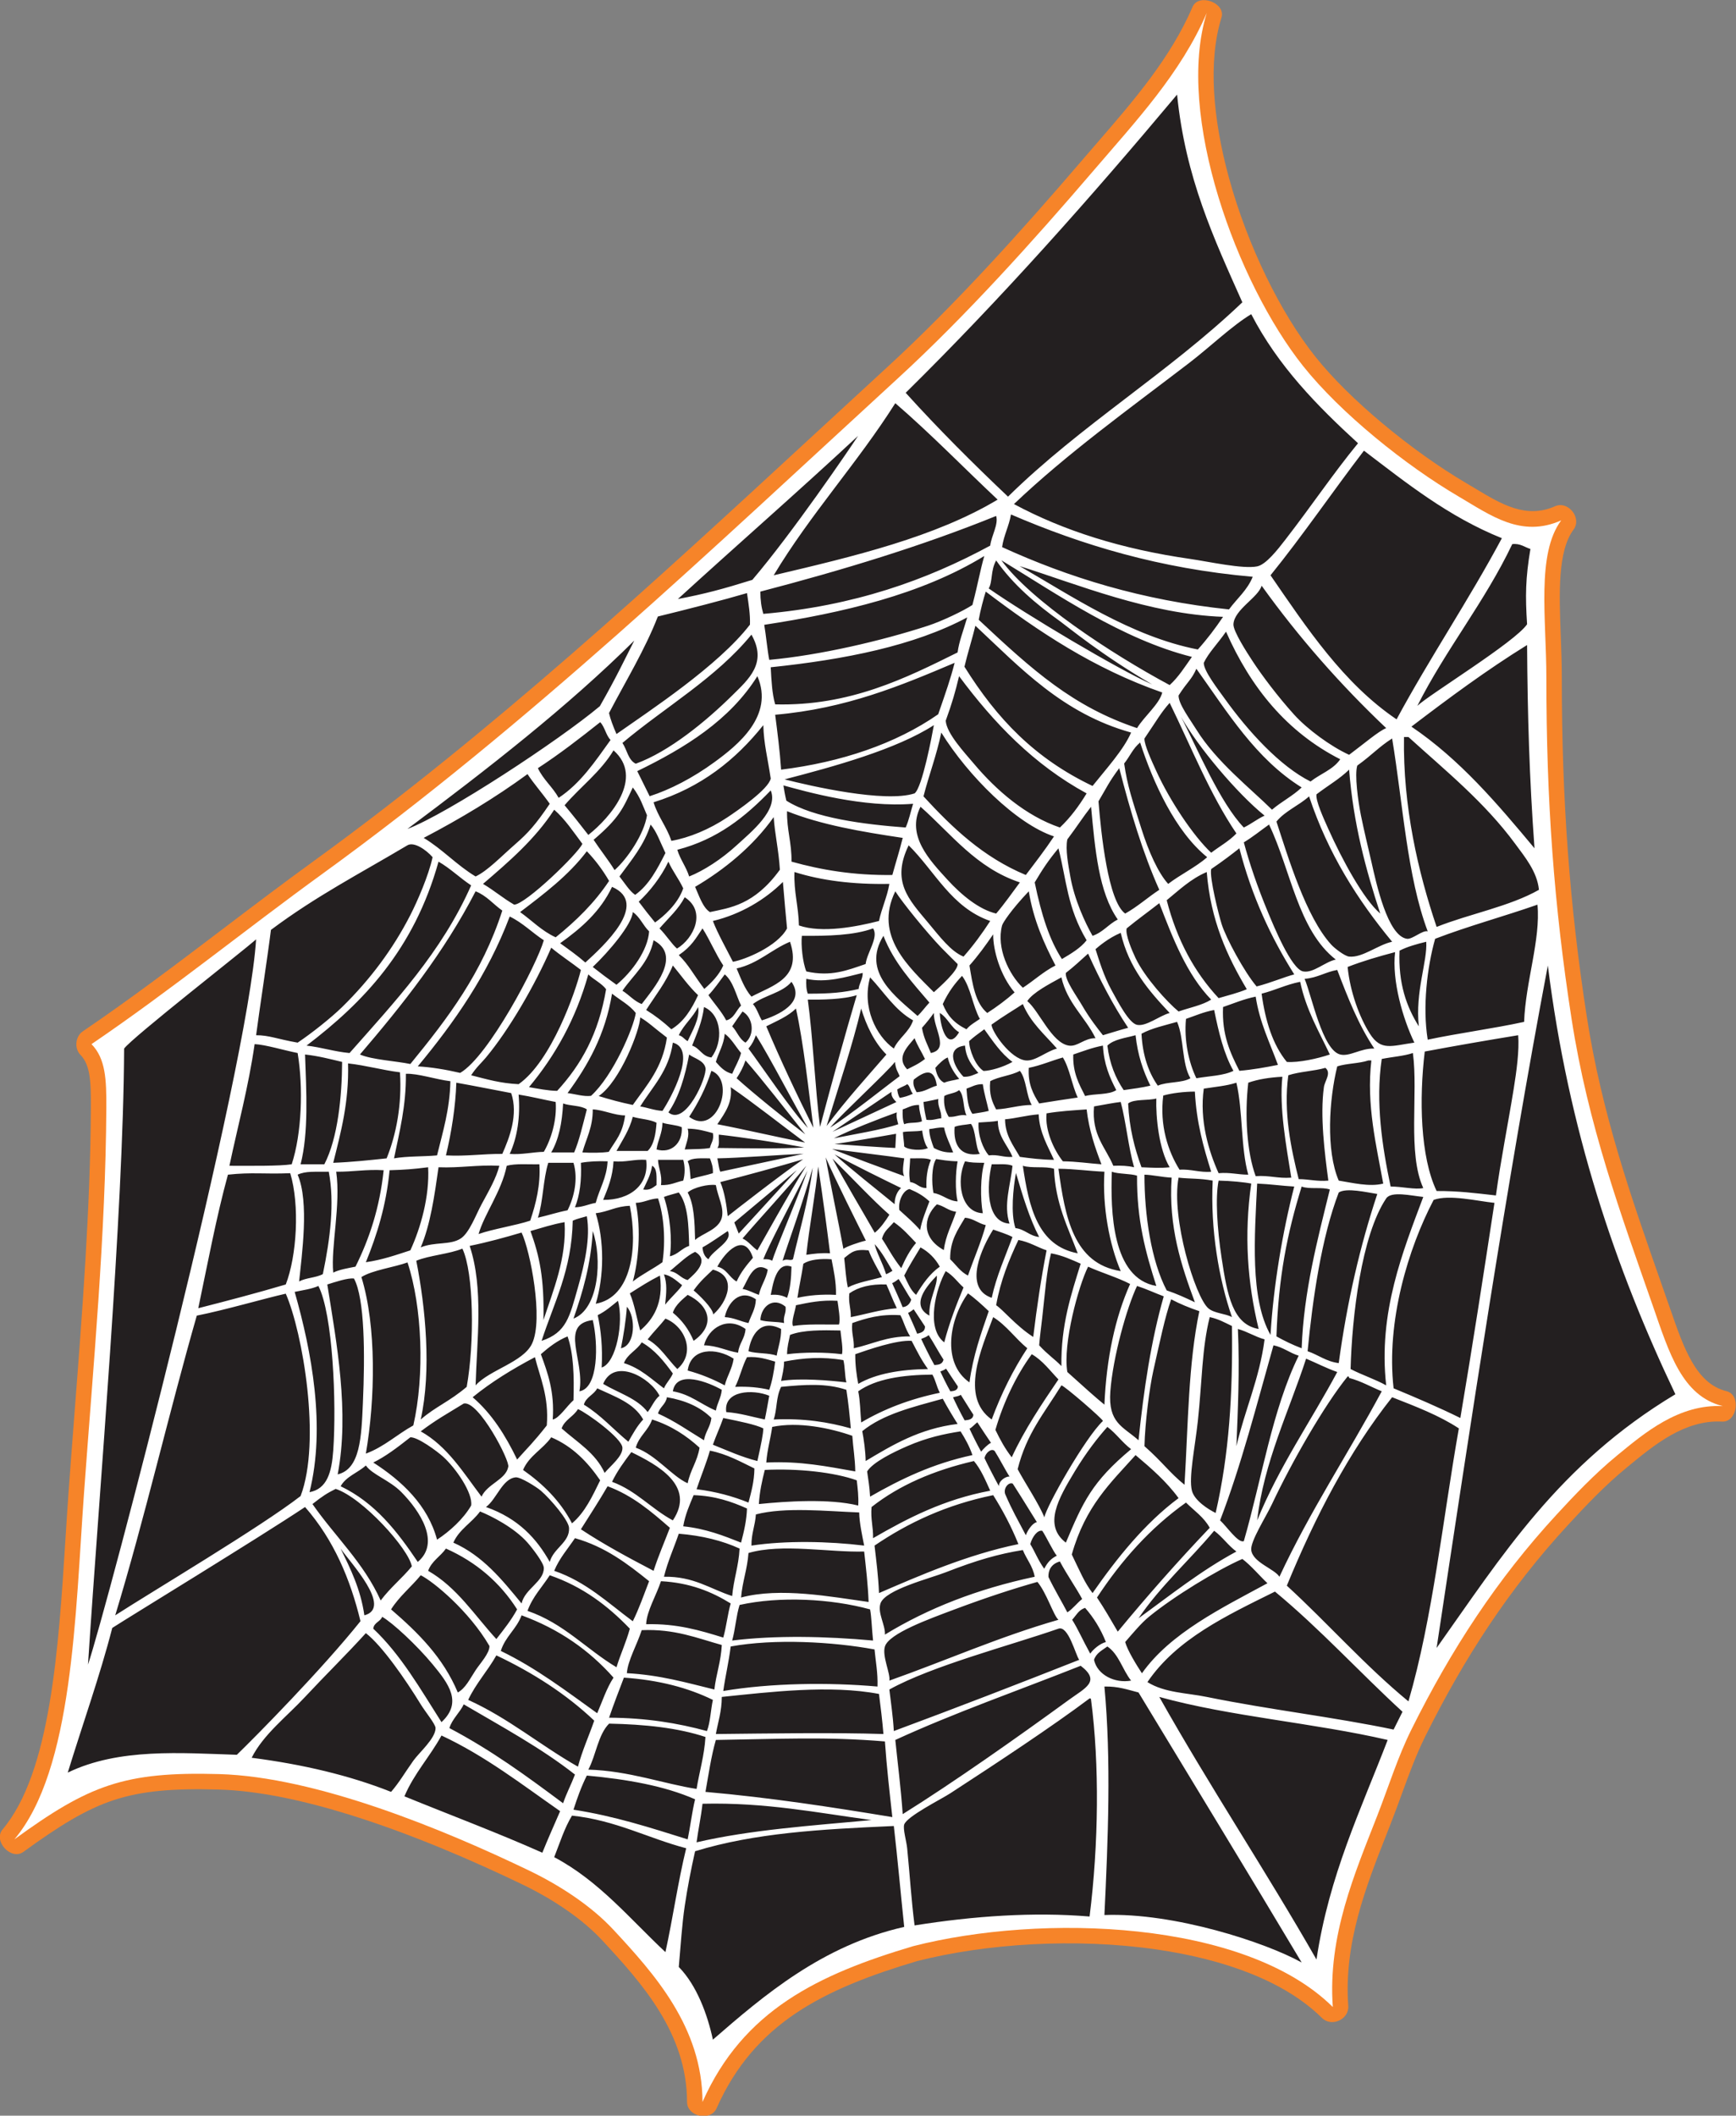 <?xml version="1.0" encoding="UTF-8" standalone="no"?>
<svg
   xmlns:dc="http://purl.org/dc/elements/1.1/"
   xmlns:cc="http://creativecommons.org/ns#"
   xmlns:rdf="http://www.w3.org/1999/02/22-rdf-syntax-ns#"
   xmlns:svg="http://www.w3.org/2000/svg"
   xmlns="http://www.w3.org/2000/svg"
   viewBox="0 0 748.973 912.413"
   height="912.413"
   width="748.973"
   xml:space="preserve"
   id="svg2"
   version="1.1"><rect x="0" y="0" width="748.973" height="912.413" fill="#808080" stroke="none"/><defs
     id="defs6" /><g
     transform="matrix(1.333,0,0,-1.333,0,912.413)"
     id="g10"><g
       transform="scale(0.1)"
       id="g12"><path
         id="path14"
         style="fill:#f68429;fill-opacity:1;fill-rule:nonzero;stroke:none"
         d="m 3953.38,6787.93 c -44.22,-142.09 -27.15,-330.26 23.98,-517.5 60.57,-221.83 168.4,-439.69 279.43,-579 56.21,-70.55 132.68,-145.18 215.65,-214.72 90.39,-75.75 187.61,-144.83 274.47,-195.76 12.66,-7.43 21.47,-12.72 30.29,-18.04 81.55,-49.04 162.11,-97.52 255.61,-56.03 42.6,18.91 87.99,-37.9 60.15,-75.39 -51.85,-69.81 -46.69,-205.94 -41.36,-346.65 1.66,-43.61 3.32,-87.64 3.32,-132.46 0,-196.73 6.11,-379.49 19.37,-559.7 13.34,-181.41 33.48,-356.51 61.45,-536.69 48.71,-313.87 142.34,-581.17 239.04,-857.19 7.58,-21.67 15.2,-43.41 22.81,-65.22 17.07,-48.96 4.95,-13.83 9.09,-25.86 42.95,-124.15 82.91,-239.71 181.17,-263.71 48.2,-11.76 35.06,-101.05 -14.26,-98.44 -60.84,3.24 -116.02,-16.1 -165.31,-43.8 -52.33,-29.42 -100.26,-69.64 -141.31,-103.27 -37.15,-30.41 -71.41,-62.38 -102.83,-93.73 -31.45,-31.41 -61.55,-63.75 -88.89,-93.38 -95.21,-103.17 -179.08,-210.44 -254.82,-323.54 -75.67,-112.99 -143.83,-232.79 -207.58,-360.94 -29.53,-59.38 -52.17,-121.43 -75.26,-184.72 -10.58,-29.03 -21.29,-58.323 -33.38,-89.389 -13.67,-35.047 -15.15,-38.836 -16.34,-41.863 -66.68,-169.473 -138.83,-352.872 -124.14,-555.852 3.14,-43.574 -53.95,-69.766 -85.16,-38.867 -121.39,120.148 -318.5,190.136 -535.14,221.523 -264.08,38.262 -554.96,18.637 -775.8,-37.801 l 1.96,0.586 C 2820.6,456.199 2687.23,406.152 2576.75,332.148 2468.67,259.746 2380.93,163.203 2319.43,24.258 c -19.37,-43.742 -95.59,-27.648 -95.71,20.117 -0.27,110.684 -36.43,206.133 -87.63,290.262 -53,87.101 -122.98,163.672 -186.89,232.551 -31.73,34.199 -69.92,66.199 -111.37,95.292 -46.67,32.762 -97.24,61.649 -147.38,85.774 -156.48,75.301 -356.72,162.539 -557.46,224.969 -147.853,45.987 -295.681,78.337 -425.435,81.957 -147.969,4.12 -248.407,-4.25 -339.137,-34.14 C 277.281,990.996 192.246,938.145 75.82,853.547 36.051,824.648 -23.277,888.594 8.438,926.199 164.078,1110.78 189.379,1510.34 211.98,1867.25 c 3.407,53.73 6.75,106.54 10.145,153.44 6.297,86.99 12.684,169.82 19.086,252.85 25.434,329.87 51.172,663.64 52.91,987.03 0.234,43.75 -0.203,81.37 -5.637,110.77 -4.574,24.78 -12.859,45.03 -28.101,60.67 -20.531,21.06 -16.621,59.72 7.613,76.17 156.461,106.23 303.715,217.87 451.93,330.22 97.48,73.91 195.39,148.13 295.704,220.8 577.6,418.5 1100.67,901.15 1624.43,1384.43 77.75,71.75 155.52,143.5 233.47,215.07 108.09,99.22 216.45,209.19 321.56,322.07 105.71,113.53 207.89,229.71 303.15,340.83 13.94,16.29 31.93,37.04 49.76,57.62 122.35,141.25 240.32,277.46 311.82,443.28 19.71,45.7 108.36,12.99 93.56,-34.57 v 0" /><path
         id="path16"
         style="fill:#ffffff;fill-opacity:1;fill-rule:evenodd;stroke:none"
         d="m 3905.72,6802.77 c -102.56,-329.43 98.55,-874.59 312.01,-1142.4 121.54,-152.5 331.62,-321.32 503.98,-422.39 103.25,-60.55 201.68,-134.28 331.22,-76.8 -80.71,-108.64 -48.01,-318.19 -48.01,-508.8 0,-398.12 24.45,-735.76 81.6,-1104 53.32,-343.49 158.75,-629.59 264,-931.2 51.27,-146.91 92.95,-289.21 225.61,-321.61 -143.24,7.61 -255.84,-88.82 -340.8,-158.39 -75.88,-62.13 -142.09,-132.72 -196.8,-192 -193.57,-209.75 -341.64,-437.16 -470.41,-696 -44.04,-88.55 -73.14,-182.81 -110.39,-278.41 -72.6,-186.29 -160.7,-388.348 -144,-619.2 -285.02,282.102 -942.64,303.047 -1358.4,196.809 -306.09,-91.066 -550.2,-207.141 -681.61,-504.004 -0.61,242.234 -156.86,415.461 -287.99,556.797 -72.23,77.84 -173.76,143.957 -273.6,192 C 1435.45,926.316 1023.36,1096.42 708.922,1105.18 401.313,1113.74 287.656,1069.19 46.523,893.973 236.887,1119.73 243.414,1620.65 272.125,2017.18 c 29.746,410.93 69.777,832.16 71.996,1243.2 0.496,91.72 -2.129,159.33 -48,206.4 256.336,174.04 494.442,367.71 748.799,551.99 665.69,482.32 1258.09,1048.48 1862.4,1603.21 218.07,200.17 437.11,443.57 628.81,667.2 142.01,165.66 285.33,318.21 369.59,513.59 v 0" /><path
         id="path18"
         style="fill:#231f20;fill-opacity:1;fill-rule:evenodd;stroke:none"
         d="m 4395.33,5410.78 c -81.1,-99 -148.56,-199.99 -235.22,-312.01 -25.06,-32.39 -62.48,-80.53 -91.19,-86.39 -45.88,-9.38 -158.26,15.72 -215.99,24 -222.68,31.9 -409.91,91.09 -571.22,177.59 171.35,163.1 372.84,307.87 566.41,456.01 67.76,51.83 139.83,121.48 201.6,158.39 86.72,-167.67 212.83,-295.97 345.61,-417.59 z m -585.61,1127.99 c 27.17,-270.43 119.48,-466.13 211.21,-671.99 -238.12,-227.48 -523.82,-397.79 -758.41,-628.8 -114.22,108.16 -225.57,219.22 -331.2,335.99 309.42,304.99 598.25,630.57 878.4,964.8 z M 2694.2,3183.05 c 63.71,43.11 127.44,86.23 191.15,129.34 -1.96,-13.43 6.21,-23.48 15.8,-33.05 -68.99,-32.11 -137.97,-64.2 -206.95,-96.29 z M 3233,2036.82 c -13.39,23.79 -40.66,77.34 -46.58,90.6 3.75,17.78 22.31,32.86 32.74,23.22 14.86,-23.01 35.76,-64.14 48.26,-82.76 -11.97,0.74 -34.75,-13.43 -34.42,-31.06 z m -57.5,111.43 c -13.41,23.78 -31.68,61.16 -37.59,74.43 7.09,2.76 18.14,15.35 25.21,20.71 14.88,-23.01 31.78,-47.97 44.3,-66.59 -8.67,-3.37 -25.61,-20.06 -31.92,-28.55 z m -53.39,101.32 c -13.42,23.77 -31.68,61.15 -37.6,74.42 7.09,2.77 17.99,2.95 25.08,8.31 14.86,-23 28.16,-45.56 40.68,-64.19 -0.31,-15.92 -16.82,-17.59 -28.16,-18.54 z m -46.23,93.84 c -11.59,20.5 -27.35,52.76 -32.45,64.2 6.12,2.39 12.41,4.62 18.54,9.25 12.81,-19.87 27.4,-41.39 38.18,-57.46 -0.25,-13.73 -14.49,-15.17 -24.27,-15.99 z m -51.65,85.09 c -15.25,27.01 -35.99,69.46 -42.71,84.53 8.05,3.13 16.35,6.07 24.39,12.17 16.9,-26.14 33.7,-58.08 47.89,-79.24 -3.92,-15.68 -16.69,-16.38 -29.57,-17.46 z m -55.78,101.33 c -6.21,16.7 -24.37,56.19 -29.39,67.42 5.99,2.34 12.17,7.11 18.16,11.64 12.6,-19.47 26.04,-39.74 36.62,-55.5 -0.25,-13.47 -6.36,-19.32 -25.39,-23.56 z m -47.09,86.04 c -7.15,19.22 -28.08,64.68 -33.82,77.61 6.89,2.69 14,8.18 20.91,13.4 14.5,-22.42 28.6,-48.48 40.78,-66.63 -4.39,-15.52 -15.54,-23.61 -27.87,-24.38 z m -90.47,203.86 c 24.61,-27.14 39.48,-56.53 57.62,-86.4 -5.88,-3.11 -12.24,-7.84 -20.62,-11.01 -12.25,39.74 -31.33,70.21 -37,97.41 z m -454.3,70.13 c 4.79,-11.97 9.58,-23.95 14.37,-35.93 62.75,68.51 125.51,137.01 188.27,205.51 -67.55,-56.52 -135.1,-113.05 -202.64,-169.58 z M 1265.73,1047.58 c -133.96,53.24 -285.414,88.99 -451.21,110.4 38.179,75.73 112.019,131.64 172.804,196.79 66.136,70.9 132.996,136.16 196.796,206.4 52.97,-41.1 128.54,-150.35 177.61,-230.4 15.11,-24.66 47.98,-64.18 47.99,-76.8 0.04,-33.56 -53.06,-78.91 -72,-105.59 -28.29,-39.86 -45.35,-70.13 -71.99,-100.8 z M 924.922,2659.41 c 54.648,-125.17 115.318,-477.45 48,-654.71 -128.469,-99.73 -479.973,-308.38 -600,-385.92 95.887,315.31 172.387,650.01 264.004,969.6 92.023,18.23 219.558,55.7 287.996,71.03 z m 614.398,1301.77 c 35.63,-13.97 57.25,-41.95 86.41,-62.41 -65.49,-202.43 -174.71,-346.21 -297.64,-496.31 -47.78,9.83 -122.72,13.56 -163.17,30.71 138.76,162.05 271.9,329.71 374.4,528.01 z m 1689.6,1267.2 c -202.15,-121.05 -463.17,-183.23 -724.8,-244.81 118.77,198.03 270.82,362.79 393.61,556.81 115.12,-99.28 220.65,-208.17 331.19,-312 z m -326.4,-1982.4 c -2.09,-16.51 1.89,-26.91 4.8,-38.4 -51.17,-17.64 -149.65,-33.65 -208.34,-45.45 52.52,26.92 147.05,63.51 203.54,83.85 z m -480,206.4 c 12.71,15.44 17.91,26.9 24,43.19 43.52,-68.11 128.62,-232.95 168.46,-300.21 -50.74,52.41 -151.3,202.02 -192.46,257.02 z m 1944,902.39 c 13.73,-175.06 54.08,-323.52 100.8,-465.59 -53.91,45.73 -123.67,174.71 -167.99,273.59 -15.12,33.71 -41.78,91.84 -38.42,112.2 41.43,31.31 74.36,49.46 105.61,79.8 z m -543.57,170.36 c 52.73,-94.48 179.66,-246.26 269.98,-319.15 -24.24,-10.97 -42.25,-26.37 -67.21,-38.41 -76.84,79.97 -149.81,253.73 -202.77,357.56 z m -1770.03,247.25 c -32.86,-64.54 -57.71,-118.02 -111.47,-212.28 -131.64,-110.36 -491.47,-347.08 -622.93,-397.33 259.36,193.75 518.6,395.43 734.4,609.61 z m 1188.13,259.75 c 179.18,-108.83 390.25,-255.76 616.68,-312.56 -22.58,-31.82 -43.46,-65.34 -72.01,-91.19 -190.55,102.25 -450.06,273.5 -544.67,403.75 z m -16.93,-0.55 c 55.35,-78.66 128.81,-141.03 208.69,-198.15 21.25,-15.2 134.98,-109.42 296.29,-202.94 -107.39,46.97 -407.33,225.42 -529.08,310.54 13.34,22.56 5.52,57.3 24.1,90.55 z M 2892.93,937.176 c 12.42,-107.578 22.16,-217.832 33.59,-326.406 -264.82,-59.969 -454,-221.192 -619.2,-364.793 -17.11,80.046 -51.82,175.496 -110.39,235.195 6.32,70.098 10.33,137.129 19.2,196.805 9.04,60.91 20.48,119.375 33.59,177.597 193.12,59.121 405.13,71.164 643.21,81.602 z m -672.01,-72 c -26.45,-107.949 -43.05,-225.754 -67.2,-335.996 -114.97,107.429 -214.55,230.242 -360,307.199 18.13,45.875 33.31,94.695 57.6,134.391 142.99,-15.411 244.26,-72.54 369.6,-105.594 z m 52.8,144.004 c 204.87,4.86 370.81,-29.2 547.19,-52.801 -194.86,-17.934 -393.86,-31.742 -566.39,-72.004 5.62,42.383 14.32,81.68 19.2,124.805 z m -24,14.39 c -9.96,-41.234 -15.27,-87.117 -24,-129.597 -118.24,36.953 -235.21,75.187 -369.6,96.007 12.42,38.78 26.03,76.36 43.2,110.39 130.37,-12.03 251.47,-33.33 350.4,-76.8 z m 614.4,187.2 c 5.8,-83.81 15.09,-164.11 24,-244.793 -196.41,32.39 -394.58,63.013 -604.8,81.603 10.16,57.04 18.56,115.84 33.61,167.99 203.13,2.99 356.74,11.31 547.19,-4.8 z M 1812.92,985.176 c -19.33,-44.668 -39.21,-88.789 -57.6,-134.406 -144.97,64.628 -297.52,121.679 -446.4,182.4 31.38,74.22 82.72,128.49 120,196.81 142.8,-66.81 260.43,-158.77 384,-244.804 z m 470.4,240.004 c -3.96,-61.64 -19.61,-111.59 -28.8,-168 -102.92,15.57 -219.49,58.82 -350.4,62.4 25.14,46.85 31.3,112.69 67.2,148.8 116.14,-2.27 223.2,-13.61 312,-43.2 z m -422.4,-121.59 c -13.25,-34.76 -26.13,-57.09 -38.4,-92.82 -119.16,88.83 -231.83,171.38 -367.99,243.21 8.27,28.53 34.86,51.53 46.39,76.79 121.99,-71.6 251.8,-141.8 360,-227.18 z m 1665.6,246.39 c 4.08,0.88 4.53,-1.87 4.8,-4.8 27.39,-208.79 24.52,-466.801 -4.8,-700.805 -182.44,15.176 -374.75,1.672 -566.41,-28.801 -10.64,82.285 -15.29,162.637 -23.98,249.602 -2.34,23.308 -14.24,62.422 -9.61,76.797 8.48,26.257 119.28,81.627 148.81,100.797 151.13,98.16 330.51,216.61 451.19,307.21 z m 225.61,4.79 c 229.27,-63.52 501.52,-84.07 739.19,-139.2 -87.09,-226.507 -189.59,-437.609 -230.41,-710.394 -164.66,288.117 -345.72,559.874 -508.78,849.594 z m -907.21,9.61 c 5.37,-42.64 10.76,-85.24 14.41,-129.61 -158.86,5.22 -370.25,1.75 -542.4,0 7.09,39.31 19.16,73.65 19.2,120 156.05,15.97 350.47,39.88 508.79,9.61 z m 729.61,24 c 44.24,1.04 74.27,-9.9 110.39,-19.2 169.47,-280.14 360,-591.953 527.99,-873.575 -117.03,65.204 -413.56,162.051 -638.38,153.575 11.64,242.8 22.36,500.53 0,739.2 z m -1267.21,-43.2 c -7.2,-32.8 -8.12,-71.88 -19.2,-100.8 -94.26,25.74 -197.32,42.68 -316.8,43.2 15.07,44.13 31.67,86.74 48,129.6 112.41,-7.59 207.43,-32.58 288,-72 z m 614.39,-369.606 c -5.5,80.776 -17.51,175.616 -23.98,239.996 191.82,88.17 399.59,160.41 600,240 66.41,-50.66 14.67,-71.72 -38.4,-110.39 -167.56,-122.05 -373.08,-266.87 -537.62,-369.606 z m -998.39,302.406 c -17.41,-49.8 -38.48,-95.93 -52.79,-148.8 -121.57,68.84 -224.08,156.73 -355.21,216 25.05,53.34 63.02,93.77 91.21,144 119.37,-56.63 226.48,-125.52 316.79,-211.2 z m 1660.8,240 c 37.3,-25.1 49.04,-75.77 76.79,-110.4 -52.89,-9.67 -109.37,18.59 -120,67.19 6.92,21.91 26.64,30.98 43.21,43.21 z m -753.6,-9.6 c 3.64,-39.57 11.02,-75.38 9.59,-120 -157.66,13.87 -344.7,11.6 -499.19,-14.41 6.88,49.12 18,94.01 24,144.01 142.56,25.95 330.97,15.33 465.6,-9.6 z m -494.39,14.39 c -2.61,-53.39 -18.24,-93.77 -24,-143.99 -89.98,22.02 -176.84,47.17 -283.21,52.79 2.78,40.9 33.71,93.96 48.01,139.2 107.03,4.65 179.04,-25.75 259.2,-48 z m 1156.8,-48 c -198.46,-78.34 -398.13,-155.48 -600,-230.39 -2.58,47.03 -9.28,89.92 -14.4,134.4 137.89,76.6 390.9,142.35 547.19,196.79 32.34,11.27 55.55,-85.45 67.21,-100.8 z m -2064.01,-201.6 c -67.92,106.49 -131.05,217.76 -220.8,302.4 2.19,20.23 22.7,22.11 28.81,38.4 33.78,-19.27 112.17,-91.96 163.2,-153.6 52.35,-63.26 97.5,-123.43 28.79,-187.2 z m 556.81,144.01 c -22.25,-33.76 -35.96,-76.05 -52.81,-115.21 -99.78,71.42 -196.63,145.77 -312,201.6 14.36,46.45 50.9,70.71 67.2,115.21 121.86,-44.54 219.49,-113.32 297.61,-201.6 z m 1526.4,225.59 c 27.65,-31.54 50.37,-68.02 67.2,-110.4 -19.12,-4.88 -40.97,-23.28 -50.7,-37.55 -26.95,49.06 -37.97,76.55 -58.46,109.56 13.03,14.17 20.96,32.19 41.96,38.39 z m -696,-4.79 c 4.73,-24.74 5.6,-63.27 9.59,-100.8 -153.07,13.94 -316.31,17.34 -456,0 10.24,36.16 12.89,79.9 24,115.19 130.52,28.82 295.86,20.31 422.41,-14.39 z m 1723.2,-331.2 c -9.59,-19.23 -19.24,-38.38 -28.81,-57.6 -196.27,41.05 -402.67,64.26 -604.8,105.59 -64.63,13.23 -136.13,13.02 -191.99,48 95.27,139.93 255.56,214.84 412.79,292.8 146.29,-120.9 273.44,-260.96 412.81,-388.79 z m -1113.61,297.6 c -192.68,-55.32 -364.01,-132 -547.19,-196.8 3.95,22.75 -24.22,79.08 -14.41,110.4 13.24,42.26 142.32,88.77 225.6,120 105.92,39.72 193.38,67.88 267.95,88.9 30.02,-35.84 52.03,-108.75 68.05,-122.5 z m -1060.8,52.8 c -9.99,-34.81 -13.96,-75.65 -24,-110.4 -74.56,23.02 -149.4,45.8 -249.6,43.2 1.56,42.11 33.33,94.32 48,139.2 94.16,-5.05 164.32,-34.08 225.6,-72 z m -326.4,-81.61 c -11.98,-44.01 -30.05,-81.94 -43.2,-124.8 -98.18,58.62 -171.01,142.59 -288,182.4 16.49,45.92 47.58,77.22 72,115.21 107.2,-36.82 188.7,-99.31 259.2,-172.81 z m -556.8,-206.39 c -47.69,113.91 -129.24,193.95 -215.99,268.8 26.61,42.18 64.96,72.63 96,110.4 40.5,-19.92 156.31,-115.36 222.4,-228.8 0.99,-23.04 -30.48,-56.65 -44.81,-78.41 -19.15,-29.09 -32.22,-57.78 -57.6,-71.99 z m 2020.8,302.39 c -17.09,-13.3 -29.5,-31.29 -47.99,-43.19 -14.44,28.31 -42.83,75.98 -61.12,114.37 -1.07,19.46 7.27,41.95 36.92,50.28 23.57,-43.83 52.05,-84.26 72.19,-121.46 z m 599.62,50.98 c -148.43,-80.35 -314.18,-161.12 -406.17,-291.29 -17.71,26.72 -46.62,73.82 -54.26,101.11 26.74,30.77 51.7,61.02 76.82,81.6 79.67,65.33 220.16,151.07 302.38,187.2 28.23,-21.37 55.79,-54.47 81.23,-78.62 z m -753.22,21.02 c -184.8,-39.19 -345.8,-102.2 -484.8,-187.19 1.79,31.07 -24.57,70.27 -14.4,100.8 14.87,44.62 160.43,80.98 211.19,100.8 100.86,39.36 171.35,59.44 249.61,72 11.8,-29.8 31.92,-51.3 38.4,-86.41 z m -551.99,81.61 c 5.97,-53.23 12.16,-106.23 14.39,-163.21 -121.74,16.86 -285.97,48.25 -412.8,14.41 4.31,51.69 20.28,91.71 24,143.99 107.48,31.84 263.2,1.43 374.41,4.81 z m -1123.21,-187.2 c -19.09,-35.3 -43.43,-65.37 -67.19,-96.01 -70.56,76.65 -127.17,167.24 -220.81,220.8 11.35,31.85 39.96,46.45 57.6,72 98.48,-43.92 174.98,-109.82 230.4,-196.79 z m -571.2,196.79 c 29.37,-43.39 169.85,-191.44 76.8,-215.99 -12.25,85.34 -44.94,150.25 -76.8,215.99 z m 998.41,-105.59 c -16.93,-43.89 -32.64,-88.97 -52.81,-129.6 -80.08,59.1 -150.71,127.69 -254.4,163.19 16.83,40.78 44.06,71.15 67.2,105.61 98.47,-27.94 169.97,-82.83 240.01,-139.2 z m 292.79,105.59 c -2.86,-56.34 -19.2,-99.2 -24,-153.6 -71.43,22.98 -124.55,64.26 -220.8,62.4 12.37,50.03 32.09,92.72 48.01,139.2 75.5,-6.09 140.75,-22.43 196.79,-48 z m 985.92,-65.27 c -21.62,30.73 -29.25,53.95 -45.11,79.68 7.22,25.47 24.24,46.75 38.98,42.98 13.46,-20.22 35.12,-66.5 46.86,-80.47 -18.48,-9.61 -28.73,-19.62 -40.73,-42.19 z m 550.08,122.87 c 26.84,-19.56 45.18,-47.62 71.99,-67.19 -115.39,-62.21 -213.8,-141.39 -316.79,-216 71.19,104.8 164.63,187.36 244.8,283.19 z m -2241.6,-235.19 c -62.88,76.32 -124.53,153.86 -220.8,196.79 19.09,43.32 60.19,64.62 86.4,100.8 36.01,-14.31 110.95,-52.37 153.6,-100.8 16.68,-18.94 52.43,-65.52 52.8,-81.6 1.03,-44.59 -61.07,-67.12 -72,-115.19 z m 1092.81,294.38 c 0.23,-33.36 10.63,-78.94 16,-107.18 -116.66,14.12 -253.37,16.73 -364.8,0 -0.5,38.89 11.98,64.81 14.39,100.8 93.93,24.73 229.13,10.41 334.41,6.38 z M 219.32,1109.98 c 46.946,153.09 104.317,313.75 143.996,467.99 58.52,37.81 468.946,288.09 624.008,391.21 93.056,-106.21 146.586,-233.73 179.376,-369.34 -123.83,-154.83 -337.673,-371.95 -400.177,-432.26 -179.554,5.75 -381.675,22.5 -547.203,-57.6 z m 3696.01,791.99 c -103.05,-108.15 -202.09,-220.32 -297.6,-335.99 -21.85,37.34 -43.42,74.98 -67.21,110.4 78.66,119.74 171.98,224.82 288.01,307.19 26.52,-26.27 58.18,-47.41 76.8,-81.6 z m -619.2,-52.79 c -165.94,-34.1 -322.66,-102.91 -451.21,-158.41 -2.07,53.94 -8.63,103.36 -14.4,153.61 108.58,73.82 232.56,132.23 384.01,163.2 30.86,-49.13 58.69,-101.31 81.6,-158.4 z m -878.41,115.2 c -1.41,-37.6 -8.86,-71.04 -19.2,-110.41 -57.28,22.72 -114.7,45.31 -187.2,52.81 6.47,38.33 20.52,69.08 33.6,100.8 69.7,-2.31 123.01,-21 172.8,-43.2 z m -1084.8,-187.2 c -30.8,-37.8 -69.44,-68.36 -100.79,-110.4 -55.13,122.48 -147.93,207.28 -220.81,312 31.84,25.37 48.17,35.7 75.18,49.06 86.9,-28.59 235.91,-193.33 246.42,-250.66 z m 835.2,124.79 c -17.67,-46.33 -37.21,-90.78 -52.8,-139.2 -80.86,42.35 -161.14,85.27 -235.2,134.41 29.04,46.16 58.83,91.56 86.41,139.2 81.66,-30.33 141.75,-82.25 201.59,-134.41 z m 1151.99,-23.99 c -29.72,57.19 -41.62,75.18 -66.87,133.26 -6.23,19.57 11.76,39.72 24.67,33.49 14.49,-22.42 31.97,-49.92 78.02,-124.5 -10.35,-1.28 -26.83,-19.08 -35.82,-42.25 z m -1540.79,-86.41 c -42.02,74.8 -101.04,140.58 -206.4,177.61 34.29,25.03 52.84,91.69 96,96 16.01,1.6 68.73,-32.05 81.6,-43.21 32.66,-28.29 89.72,-95.88 91.2,-120 2.91,-47.17 -50.21,-65.35 -62.4,-110.4 z m 993.6,264 c 2.88,-24.05 6.51,-54.07 4.8,-81.6 -93.02,23.2 -234.68,13.69 -321.59,4.81 2.42,40.77 10.47,75.92 19.19,110.4 107.22,5.37 225.06,-7.54 297.6,-33.61 z m -1420.79,-264 c -66.3,98.52 -138.12,191.5 -249.61,244.81 17.57,32.03 55.66,43.54 81.6,67.19 20.91,-30.02 76.6,-47.22 115.2,-86.39 59.86,-60.75 127.1,-163.34 52.81,-225.61 z m 1800,326.41 c 22.77,-26.82 37.28,-61.91 52.79,-96.01 -149.63,-27.97 -266.68,-88.51 -379.2,-153.59 0.92,36.11 -8.4,62 -4.81,100.8 89.46,70.55 201.31,118.69 331.22,148.8 z m 523.2,19.2 c 50.39,-42.41 100.1,-85.51 139.2,-139.2 -109.26,-81.14 -200.28,-194.91 -278.4,-307.2 -26.27,34.31 -39.71,68.13 -67.21,124.79 44.36,156.96 125.22,231.25 206.41,321.61 z m -1497.61,-211.2 c -69.76,37.44 -118.33,96.06 -196.8,124.79 17.15,35.66 39.83,65.78 62.4,96.01 82.07,-40.2 210.13,-108.1 134.4,-220.8 z m 120,225.59 c 55.96,-11.24 98.66,-35.74 144.01,-57.6 -0.59,-42.61 -10.32,-76.08 -19.21,-110.4 -50.11,20.29 -105.27,35.53 -168,43.21 13.9,42.1 30.6,81.39 43.2,124.79 z m -355.2,-96 c -25.24,-51.55 -49.42,-104.16 -91.2,-139.19 -37.8,72.59 -93.68,127.1 -158.4,172.8 19.56,46.03 64.11,67.09 91.2,105.59 69.58,-29.61 117.97,-80.43 158.4,-139.2 z m -527.99,-192 c -29.8,111.43 -113.88,190.13 -206.41,249.6 38.24,18.57 76.69,47.44 120,81.6 24.42,1.01 86.74,-45.39 105.6,-62.4 42.51,-38.34 97.26,-118.49 91.2,-158.4 -25.13,-43.48 -69.74,-83.8 -110.39,-110.4 z m 1732.79,273.61 c -127.89,-27.31 -232.6,-77.8 -331.19,-134.41 -2.4,38.96 -5.24,48.34 -9.61,81.61 18.89,30.08 84.71,62.07 129.61,81.6 64.94,28.25 119.94,39.69 172.79,47.99 14.9,-23.5 28.71,-48.09 38.4,-76.79 z m 436.8,91.2 c 28.43,-21.17 48.38,-50.83 76.79,-72 -126.4,-105.45 -155.43,-170.01 -211.19,-302.41 -73.65,56.47 -24.18,142.72 28.81,230.41 37.54,62.12 74.96,109.89 105.59,144 z m -825.6,-28.8 c 2.67,-38.94 9.1,-74.1 9.6,-115.2 -89.87,15.72 -177.12,34.07 -288,28.79 3.06,41.75 13.63,75.98 19.2,115.21 85.07,17.77 187.92,-3.79 259.2,-28.8 z m -494.4,-38.41 c -6.89,-44.31 -30.07,-72.32 -38.4,-115.19 -51.99,23.42 -101.09,90.75 -168,115.19 10.3,37.71 40.66,55.35 52.8,91.2 61.83,-19.76 110.94,-52.25 153.6,-91.2 z m 187.2,-43.19 c -52.32,13.27 -97.08,34.11 -144,52.79 10.29,29.72 23.32,56.69 33.6,86.41 53.31,-10.94 104.56,-21.13 129.6,-33.61 -0.55,-18.77 -6.24,-47.55 -19.2,-105.59 z m -494.39,-38.4 c -29.43,64.97 -89.38,99.42 -139.21,143.99 10.06,28.34 38.77,38.04 52.81,62.41 27.82,-11.27 142.4,-93.93 143.99,-124.81 1.43,-27.77 -37.35,-57.31 -57.59,-81.59 z m -398.41,-76.81 c -58.79,77.21 -109.65,162.35 -196.79,211.2 51.59,38.8 84.38,56.13 139.19,90.01 48.3,10.71 151.26,-187.69 144,-205.2 -8.16,-41.3 -67.38,-54.46 -86.4,-96.01 z m 1540.81,235.21 c -123.81,-15.4 -210.47,-67.94 -297.61,-120 -0.24,30.16 -5.98,71.25 -10.96,96.66 68.34,55.32 161.66,77.45 260.56,104.94 14.18,-26.62 32.23,-56.56 48.01,-81.6 z m 1406.39,86.4 c 75.86,-29.75 152.38,-58.83 215.99,-100.81 -52.38,-296.4 -84.39,-613.19 -163.18,-883.2 -140.49,115.53 -260.08,251.94 -393.61,374.4 92.42,224.39 200.72,432.89 340.8,609.61 z m -2203.2,-67.2 c -3.24,-28.76 -19.55,-44.46 -24,-72 -48.86,29.53 -94.55,62.25 -148.8,86.39 5.49,21.72 25.08,29.33 28.8,52.81 60.09,-10.32 108.86,-31.95 144,-67.2 z m 187.2,72 c -4.77,-25.63 -8.95,-51.85 -14.4,-76.81 -41.19,8.41 -78.69,20.51 -124.8,24.01 -9.49,70.71 86.74,74.56 139.2,52.8 z m -407.99,-76.81 c -19.44,-20.57 -33.56,-46.44 -48.01,-72 -48.31,39.7 -89.31,86.69 -144,120 6.89,25.12 32.35,31.65 43.2,52.8 56.65,-26.55 119.08,-47.31 148.81,-100.8 z m 1298.4,-316.76 c -16.21,41.79 -62.85,111.68 -86.42,155.98 28.81,115.19 84.63,179.1 141.62,271.18 9.84,-1.31 133.53,-108.43 134.39,-115.19 -57.05,-53.57 -183.84,-277.03 -189.59,-311.97 z m -640.81,412.77 c 6.36,-40.06 10.6,-82.21 14.4,-124.81 -72.36,20.44 -152.3,33.29 -249.6,28.8 11.51,32.83 6.68,70.64 24,105.61 76.3,7.2 146,12.46 211.2,-9.6 z m -403.19,0 c -2.39,-26.42 -14.81,-42.79 -19.2,-67.21 -47.54,19.68 -81.84,52.57 -139.21,62.4 11.67,71.9 118.11,27.91 158.41,4.81 z m 2136,-4.81 c -108.44,-201.96 -232.72,-388.08 -331.22,-600 -15.97,25.71 -86.4,46.13 -91.19,86.41 -3.34,28.06 47.78,107.43 67.21,148.8 63.05,134.29 169.32,320.04 244.78,412.79 4.09,0.89 4.54,-1.86 4.81,-4.79 39.24,-10.37 70.35,-28.85 105.61,-43.21 z m -1454.4,54.01 c 10.8,-18.8 12.5,-35.91 23.98,-58.8 -96.75,-20.04 -181.01,-52.58 -254.39,-96.01 -2.97,33.83 -3.15,70.45 -9.6,100.8 57.18,40.43 143.21,53.19 240.01,54.01 z m -883.21,-68.4 c -16.77,-13.63 -24.87,-35.93 -38.39,-52.8 -33.78,44.62 -95,61.8 -144,91.2 36.5,86.33 153.27,19.81 182.39,-38.4 z m 2193.6,76.8 c -85.98,-160.43 -187.77,-305.03 -259.2,-480 21.08,186.93 103.4,354.2 158.4,523.2 33.81,-14.21 65.2,-30.81 100.8,-43.2 z m -1598.4,38.4 c 5.42,-21.78 4.18,-50.23 9.6,-72.01 -54.59,6.43 -149.05,14.6 -211.2,4.81 3.94,20.07 9.36,38.63 9.6,62.4 63.6,12.41 124.24,16.47 192,4.8 z m -220.8,-4.8 c -4.14,-32.67 -9.8,-63.8 -19.2,-91.2 -32.2,7.79 -68.74,11.26 -110.4,9.6 15.25,29.55 22.79,66.81 38.4,95.99 37.93,2.74 63.71,-6.67 91.2,-14.39 z m -835.2,-316.81 c -37.47,77.73 -81.91,148.5 -144,201.61 60.76,49.63 129.37,91.43 201.6,129.59 15.84,-64.11 45.9,-126.58 38.4,-220.8 -45.17,-57.31 -60.7,-70.66 -96,-110.4 z m 1665.61,340.8 c 35.55,-20.44 58.83,-53.15 86.39,-81.6 -53.07,-78.11 -109.81,-162.17 -151.19,-251.99 -21.62,27.98 -36.64,55.37 -52.82,88.81 25.47,88.14 67.49,176.51 117.62,244.78 z m -964.81,-14.39 c -4.89,-33.52 -21.2,-55.61 -28.79,-86.41 -36.56,19.46 -75.93,36.08 -120.01,48 10.14,74.71 92.47,74.82 148.8,38.41 z m 1747.19,43.19 c 31.96,-6.44 52.15,-24.66 81.61,-33.59 -85.43,-173.77 -119.53,-398.86 -177.6,-600 -18.03,-7.72 -54.79,47.08 -76.8,67.2 68.4,178 118.48,374.31 172.79,566.39 z m -1943.99,-91.2 c -7.47,-18.12 -21.32,-29.87 -28.8,-48 -40.65,29.75 -75.78,65.02 -129.6,81.6 11.66,29.96 41.97,41.23 57.61,67.2 42.84,-24.34 72.52,-61.86 100.79,-100.8 z m 825.6,14.4 c -89.87,-1.33 -167.68,-14.71 -225.6,-47.99 -5.49,29.72 -9.92,60.47 -9.6,95.99 41.65,14.54 133.99,46.69 182.4,43.21 19.79,-37.8 30.57,-60.3 52.8,-91.21 z m -1214.4,-163.2 c 6.29,89.49 -16.04,150.36 -38.4,211.2 26.67,23.47 53.86,44.29 86.41,57.6 19.61,-55.58 21.46,-128.92 19.19,-206.4 -21.38,-18.67 -46.53,-58.98 -67.2,-62.4 z m 931.2,288 c 2.23,-23.22 9.46,-62.13 4.8,-76.8 -54.47,6.82 -123.12,6.82 -177.6,0 0.24,23.77 5.67,42.34 9.61,62.41 42.8,16.39 102.74,15.65 163.19,14.39 z m 1286.4,4.81 c 31.39,-8.63 55.02,-24.98 86.41,-33.61 -16.92,-128.68 -63.75,-227.45 -91.22,-345.59 4.5,114.03 11.02,245.39 4.81,379.2 z m -1478.4,0 c 0.33,-33.93 -9.44,-57.76 -14.4,-86.4 -25.44,9.74 -64.49,5.91 -91.2,14.39 8.16,52.46 39.27,106.26 105.6,72.01 z m -115.2,0 c -1.95,-31.64 -21.03,-46.18 -24,-76.8 -38.47,6.32 -66.74,22.85 -110.4,23.99 14.47,55.7 74.89,95.52 134.4,52.81 z m -537.6,-201.61 c 18.43,99.82 -66.45,216.47 43.2,230.4 18,-76.56 18.76,-220.42 -43.2,-230.4 z m 316.81,72 c -31.84,32.17 -54.98,73.03 -96,96 20.94,26.4 39.22,43.98 57.59,67.21 65.29,-26.17 98.41,-112.2 38.41,-163.21 z m 1723.2,168 c 27.89,-5.7 49.22,-17.98 71.99,-28.8 2.83,-221.74 -9.04,-414.31 -52.79,-604.79 -24.03,11.53 -68.6,40.1 -76.8,71.99 -10.92,42.37 9.9,139.66 19.2,225.61 13.89,128.5 12.89,234.07 38.4,335.99 z m -700.8,0 c 43.26,-27.12 71.76,-69.03 110.39,-100.8 -45.67,-69.53 -84.06,-146.32 -115.2,-230.4 -103.86,73.5 -33.01,228.96 4.81,331.2 z m -300.33,6.18 c 11.09,-20.9 15.39,-42.54 31.52,-68.58 -74.65,1.06 -123.03,-25.54 -182.4,-38.4 1.75,30.56 -8.53,49.07 -4.8,81.61 45.05,15.74 90.71,29.53 155.68,25.37 z m -885.28,27.43 c 28.87,-32.37 28.67,-124.84 -19.2,-134.41 8.35,42.86 15.77,86.63 19.2,134.41 z m 513.6,0 c 2.71,-21.91 -8.5,-29.89 -4.8,-52.8 -23.53,5.26 -54.93,2.67 -76.79,9.59 2.15,44.45 42.24,76.48 81.59,43.21 z m 168,19.2 c 3.07,-22.4 10.3,-61.3 4.8,-76.8 -50.77,-0.43 -104.77,2.36 -148.8,-4.81 -6.16,14.78 6.66,46.14 9.61,67.2 40.89,8.7 81.78,17.42 134.39,14.41 z m -710.4,0 c 18.73,-66.97 -4.48,-200.15 -52.8,-216.01 3.27,65.67 -1.81,118.2 -12.8,169.61 24.92,11.88 45.18,30.01 65.6,46.4 z m 1790.4,4.79 c 28.27,-14.93 58.89,-27.5 91.19,-38.4 -35.78,-171.3 -35.87,-360.44 -47.98,-561.6 -48.91,39.52 -71.1,73.36 -129.61,124.81 1.76,75.59 16.4,189.88 28.81,244.79 21.93,97.21 36.75,170.1 57.59,230.4 z m -1344,0 c -1.23,-32.36 -15.82,-51.37 -24,-76.79 -26.64,5.35 -46.54,17.46 -76.79,19.19 9.99,47.3 49.31,92.92 100.79,57.6 z m -220.8,14.4 c 68.9,-33.15 92.73,-97.18 19.2,-148.79 -15.47,37.32 -38.2,67.39 -67.2,91.2 8.48,26.72 35.56,46.32 48,57.59 z m 974.39,-52.8 c -25.11,-72.47 -50.8,-144.39 -62.38,-230.4 -91.35,63.51 -64.24,206.35 -4.8,288 21.6,-15.19 45.93,-37.26 67.18,-57.6 z m 566.41,48 c -40.72,-141.67 -64.47,-300.32 -81.6,-465.59 -50.35,44.77 -98.93,55.37 -91.19,158.39 8.3,110.93 53.16,270.86 86.38,340.81 30.28,-9.74 57.33,-22.7 86.41,-33.61 z M 1001.73,2017.18 c 52.95,211.25 6.94,455.98 -48.007,648 26.367,5.63 54.727,9.26 76.797,19.2 46.75,-91.04 59.05,-378.63 48,-532.81 -5.02,-70.14 -19.84,-123.72 -76.79,-134.39 z m 1867.19,672 c 12.5,-27.38 18.03,-44.3 33.6,-76.81 -54.67,-4.52 -99.17,-19.22 -148.8,-28.8 0.81,28.01 -8.38,46.03 -4.8,76.8 29.18,20.43 68.53,30.68 120,28.81 z m -796.79,-148.81 c -11.61,39.6 -18.16,84.26 -33.61,120 36.14,22.91 61.41,39.36 97.37,57.59 12.33,-89.12 -22.24,-142.32 -63.76,-177.59 z m -979.21,-465.6 c 38.56,200.78 -3.45,425.66 -33.6,614.41 24.45,7.64 67.32,22.17 86.4,19.2 34.97,-65.09 35.78,-244.43 28.8,-403.2 -4.75,-108.13 -8.09,-213.11 -81.6,-230.41 z m 1939.21,643.21 c 2.77,-34.84 -27.27,-78.3 -24.01,-129.6 -63.61,34.18 -7.3,97.07 24.01,129.6 z m -883.21,3.84 c 25.84,-3.78 48.97,-28.4 58.54,-34.52 -3.15,-9.99 -36.71,-40.78 -54.69,-63.39 4.04,38.66 7.08,67.64 -3.85,97.91 z m 911.99,10.55 c 25.22,-14.9 39.18,-37 57.62,-52.79 -23.49,-56.51 -45.86,-114.15 -62.4,-177.61 -61.49,46.43 -25.74,177.23 4.78,230.4 z M 2308.3,2592.23 c -0.34,19.06 -45.59,63.19 -63.38,77.75 22.31,31.5 43.56,48.75 62.4,67.2 80.82,-21.35 46.41,-106.04 0.98,-144.95 z m 1349.41,98.55 c -48.44,-108.36 -76.72,-240.08 -83.18,-390.41 -24.67,19.86 -70.24,60.51 -120,105.61 -15.43,91.25 36.77,280.43 67.18,340.8 41.78,-19.04 96.04,-35.16 136,-56 z m -1172.79,46.4 c -5.49,-31.31 -22.28,-51.32 -28.79,-81.61 -17.88,6.14 -32.66,15.35 -52.81,19.2 17.31,28.44 35.57,92.98 81.6,62.41 z m 76.8,9.6 c -0.91,-37.49 -3.94,-72.85 -14.4,-100.8 -13.53,7.26 -30,11.59 -52.8,9.59 6.04,26.04 15.59,110.48 67.2,91.21 z m -1224,-513.61 c -52.63,-28.96 -94.08,-69.12 -153.6,-91.2 30.4,176.16 34.74,411.62 -14.4,571.2 36.44,22.77 105.87,31.47 149.2,47.33 47.6,-143.51 55.87,-365.7 18.8,-527.33 z m 1353.61,537.6 c 6.74,-36.45 15.27,-71.12 14.4,-115.2 -47.22,2.42 -88.21,-1.38 -124.81,-9.59 5.54,37.65 13.66,72.74 19.2,110.4 21.64,13.56 53.59,16.81 91.21,14.39 z m 710.38,19.21 c 36.67,-6.55 66.04,-20.38 96.02,-33.6 -31.07,-100.13 -64.2,-198.21 -62.4,-331.2 -21.17,22.31 -43.01,35.67 -72.01,67.19 2.36,29.82 5.72,52.19 9.61,86.41 8.69,76.51 14.47,155.41 28.78,211.2 z m -1151.99,4.79 c 47.69,-27.82 1.45,-69.33 -24,-91.2 -23.08,5.73 -32.13,25.47 -57.6,28.8 35.68,29.92 54.77,49.24 81.6,62.4 z m 561.6,4.81 c 11.76,-31.45 28.73,-57.68 43.21,-86.41 -37.31,-10.69 -78.97,-17.03 -110.41,-33.59 -6.39,29.55 -7.72,60.07 -11.7,95.1 23.94,19.15 33.03,29.7 78.9,24.9 z M 1361.73,2252.37 c 35.26,159.69 15.3,363.27 -14.41,513.61 40.5,17.09 108.78,22.05 149.2,39.22 36.95,-77.95 39.67,-304.14 14.01,-447.22 -56.19,-47.85 -101.37,-64.27 -148.8,-105.61 z m 1617.6,556.81 c 26.78,-14.82 47.58,-35.63 62.38,-62.4 -32.92,-23.07 -55.52,-56.46 -76.79,-91.21 -18.15,15.47 -27.4,39.8 -38.4,62.41 16.17,31.82 34.65,61.34 52.81,91.2 z m -542.4,-33.61 c -19.91,-23.3 -39.53,-46.87 -52.81,-76.79 -23.82,12.97 -32.27,41.32 -62.4,48 24.53,46.88 87.49,114.11 115.21,28.79 z m 950.39,24.01 c -17.6,-89.6 -31.56,-184.64 -43.2,-280.2 -56.23,36.26 -98.07,88.59 -120,102.59 14.16,80.26 41.77,147.03 72.01,211.2 35.23,-6.35 60.17,-23.01 91.19,-33.59 z m -1848,-436.81 c 4.1,144.91 26.47,314.12 -19.2,451.2 58.47,11.94 113.64,27.16 168,43.21 27.68,-57.61 72.06,-280.57 33.61,-360 -29.03,-59.95 -137.3,-84.05 -182.41,-134.41 z m 816,499.2 c 18.2,-32.65 -47.21,-60.38 -62.4,-91.2 -11.66,7.54 -17.97,20.43 -19.2,38.41 28.79,16 54.53,35.07 81.6,52.79 z m -436.8,0 c 30.77,-87.96 20.66,-251.27 -62.4,-283.19 29.79,85.42 56.12,174.29 62.4,283.19 z m 1358.41,-19.2 c -23.48,-64.52 -51.41,-124.6 -67.21,-196.79 -94.37,32.13 -29.88,166.29 4.81,220.8 21.21,-7.58 43.43,-14.16 62.4,-24.01 z m -663.37,214.72 c -39.26,-107.26 -101.98,-250.95 -114.24,-291.51 -6.9,3.98 -14.11,5.59 -28.8,4.79 14.87,39.54 78.95,161.34 143.04,286.72 z m 16.82,9.62 c -13.12,-105.88 -45.57,-215.45 -63.86,-296.34 -9.24,-6.35 -19.31,3.53 -33.6,-4.79 12.26,42.13 69.68,198.34 97.46,301.13 z m 262.55,-176.34 c 29.68,-20.39 50.87,-45.16 71.99,-67.2 -20,-23.19 -34.85,-51.54 -47.99,-81.6 -29.38,37.15 -41.82,64.56 -62.4,95.26 7.24,26.33 23.24,35.1 38.4,53.54 z m -1065.61,0 c 6.97,-117.48 -37.18,-221.53 -68.4,-316.8 2.89,136.88 -13.18,208.02 -41.99,288 36.1,10.3 70.88,21.92 110.39,28.8 z m 1363.2,-9.6 c -15.91,-57.67 -38.73,-108.46 -57.59,-163.19 -24.55,12.24 -38.79,34.8 -57.6,52.79 -0.88,61.67 25.58,96.02 47.99,134.41 27.81,-2.59 42.42,-18.39 67.2,-24.01 z m -1291.2,28.81 c 11.96,-69.78 -6.71,-152.98 -28.79,-230.4 -26.84,-94.11 -36.56,-146.08 -117.61,-172.8 39.96,123.24 97.63,228.77 100.8,388.79 15.49,6.91 28.42,9.2 45.6,14.41 z m 139.2,33.59 c 26.11,-133.48 6.73,-295.5 -110.4,-316.79 27.39,89.37 28,203.3 0,292.8 40.14,4.66 66.53,23.08 110.4,23.99 z m 993.61,4.81 c 23.65,-5.16 36.89,-20.7 62.4,-24 -12.8,-40.02 -34.1,-76.72 -39.71,-123.92 -71.15,39.22 -67.68,104.43 -22.69,147.92 z m -359.81,151.99 c 33.71,-77.26 100.92,-211.11 130.08,-269.25 -20.82,-4.65 -64.02,-19.59 -72.68,-26.74 -14.65,80.14 -45.76,227.89 -57.4,295.99 z m -542.6,-132.79 c 19.15,-55.06 25.01,-135.99 14.4,-206.41 -30.74,-22.05 -66.48,-39.11 -96,-62.39 17.52,61.83 27.86,167.18 9.6,254.39 27.82,0.99 44.44,13.17 72,14.41 z m 2707.21,-14.41 c -36.95,-242.49 -70.49,-459.43 -110.41,-695.99 -69.67,34.32 -142.52,65.48 -216,95.99 -24.63,216.54 47.31,452.85 129.59,609.6 50.55,18.28 139.12,-3.51 196.82,-9.6 z m -230.41,19.2 c -65.33,-174.57 -146.56,-373.89 -120,-609.6 -36.07,19.93 -78.38,33.62 -115.2,52.8 4.28,168.17 34.81,432.57 115.2,552.01 16.41,24.36 79.55,8.9 120,4.79 z m -1598.4,-14.39 c -10.25,-28.15 -24.33,-60.32 -30.1,-92.94 -21.72,25.14 -38.57,38.82 -67.2,65.02 -4.69,29.16 12.87,64.55 33.12,67.76 26.43,-11.17 44.55,-21.8 64.18,-39.84 z m -811.19,28.8 c 30.01,-38.78 31.8,-105.8 33.6,-172.81 -24.17,-7.83 -36.31,-27.69 -62.41,-33.6 7.7,52.93 1.18,131.36 -19.2,192 15.03,5.78 32.02,9.59 48.01,14.41 z m 2260.8,-4.81 c -55.84,-168.16 -98.05,-349.95 -124.8,-547.2 -41.22,5.19 -65.98,26.83 -100.8,38.4 16.56,170.5 44.78,366.96 100.8,513.61 25.02,16.23 90.33,0.38 124.8,-4.81 z m -153.61,14.41 c -40.18,-163.2 -84.61,-330.62 -91.19,-513.61 -29.09,10.92 -55.86,24.14 -81.61,38.4 6.55,191.96 34.61,333.1 81.61,484.81 23.98,-9.61 66.64,-0.55 91.19,-9.6 z m -1694.36,77.04 c -55.03,-87.79 -149.75,-259.1 -158.44,-273.84 -17.03,11.76 -28.46,29.13 -48,38.4 52.24,61.36 149.73,166.7 206.44,235.44 z m 1579.16,-67.44 c -37.58,-145.6 -67.5,-321.86 -76.79,-480 -66.9,117.68 -51.47,319.18 -43.21,489.59 41.53,-1.68 79.16,-7.23 120,-9.59 z m -1939.2,-172.81 c -1.42,57.78 -3.01,115.39 -24,153.61 19.24,16.77 67.24,27.64 91.21,23.99 6.54,-38.48 27.44,-72.94 19.2,-105.59 -9.73,-38.52 -62.58,-50.43 -86.41,-72.01 z m 398.4,237.54 c 15.87,-105.89 28.51,-201.03 38.41,-280.73 -29,1.79 -53.05,-1.36 -76.81,-4.8 9.08,87.19 30,200.12 38.4,285.53 z m 1401.6,-55.14 c -23.79,-168.09 -12.2,-320.9 24.01,-470.39 -83.79,14.38 -101.51,108.04 -120,230.39 -14.26,94.26 -20.71,194.04 -9.61,249.61 38.3,-0.66 85.37,-5.31 105.6,-9.61 z m -124.8,9.61 c -7.6,-158.06 19.8,-318.2 62.4,-441.61 -21.46,11.97 -57.25,11.67 -76.8,28.8 -41.89,36.7 -120.66,291.65 -95.99,422.4 36.05,-4.14 69.43,-1.87 110.39,-9.59 z m -636.7,24.83 c 22.21,-75.85 44.43,-148.31 75.1,-207.24 -31.78,3.43 -45.53,24.87 -76.8,28.8 -15.96,47.73 -7.23,128.98 1.7,178.44 z m 415.9,-5.63 c 25.15,-0.45 56.01,-7.99 87.99,-9.59 -10.71,-158.56 30.99,-283.77 75.21,-403.22 -29.24,13.96 -58.77,27.64 -91.19,38.41 -50.24,95.44 -72.27,244.45 -72.01,374.4 z m -2764.8,4.8 c 31.231,-103.36 21.321,-267.62 -14.398,-360 -92.531,-27.47 -187.613,-52.39 -283.195,-76.81 30.957,147.43 58.656,296.08 95.992,432.01 78.344,8.58 117.187,1.27 201.601,4.8 z m 2659.21,4.79 c 19.49,-7.68 61.25,-5.92 81.58,-12.79 -1.03,-145.04 27.66,-247.55 62.41,-356.8 -143.73,24.32 -148.31,242.37 -143.99,369.59 z m -904.07,42.31 c 59.44,-58.47 131.88,-136.08 184.07,-181.51 -12.24,-19.76 -29.39,-44.2 -47.32,-58.28 -37.44,65.93 -99.35,169.08 -136.75,239.79 z m -1630.34,-42.31 c 19.25,-101.29 4.56,-216.59 -19.2,-331.2 -21.56,-12.03 -55.44,-11.75 -76.799,-23.99 8.367,84.74 33.599,256.76 -4.801,345.6 26.461,12.37 55.43,8.73 100.8,9.59 z m 1636.98,56.06 c 55.95,-30.99 173.23,-88.49 215.28,-108.86 -12.15,-9.72 -21.36,-30.88 -20.78,-52.26 -58.32,47.98 -145.94,116.49 -194.5,161.12 z m -1459.38,-51.25 c -12.77,-121.63 -46.48,-222.33 -91.19,-312 -25.33,-5.08 -51.58,-9.22 -72.01,-19.2 -8.12,82.84 24.94,218.77 9.6,326.39 53.48,-0.68 97.27,8.33 153.6,4.81 z m 2184,4.79 c 52.36,-0.44 98.18,-7.43 148.81,-9.6 -7.01,-113.28 16.15,-236.15 52.79,-321.6 -153.48,24.12 -180.04,175.18 -201.6,331.2 z m -2040,4.81 c 4.85,-94.62 -24.25,-196.44 -57.6,-268.8 -45.92,-14.88 -90.78,-30.83 -144,-38.41 36.06,88.75 65.95,183.65 76.8,297.61 48.17,1.46 75.89,3.38 124.8,9.6 z m 1924.8,4.79 c 27.99,-8.81 72.82,-0.78 100.8,-9.6 4.36,-112.43 44.83,-188.76 76.8,-273.59 -129.28,24.32 -158.01,149.19 -177.6,283.19 z m -1200,0 c 17.37,-8.23 14.2,-37 14.4,-62.4 -11.64,-7.55 -20.49,-17.9 -43.19,-14.39 10.93,24.25 24.45,45.93 28.79,76.79 z m -494.4,0 c -10.08,-40.3 -33.72,-80.51 -57.6,-124.79 -18.34,-34.02 -39.46,-92.24 -67.2,-110.4 -33.89,-22.2 -83.41,-10.02 -129.59,-28.8 31.41,74.17 44.5,166.69 57.59,259.2 69.97,-2.77 125.98,8.42 196.8,4.79 z m 1660.81,0 c -6.09,-62.43 -29.88,-125.71 -9.61,-187.19 -77.03,4.86 -73.59,123.94 -57.6,192 23.44,-0.56 50.59,2.57 67.21,-4.81 z m -677.48,21.06 c -77.07,-53.58 -225.03,-168.9 -244.13,-184.25 -3.54,34.49 -10.42,79.18 -23.99,110.39 73.84,18.97 196.92,52.25 268.12,73.86 z m -853.73,-16.25 c 4.3,-66.73 -11.33,-127.91 -29.66,-182.41 -49.45,-16.14 -118.4,-26.32 -167.14,-43.2 19.03,65.79 74.11,137.08 91.2,220.8 28.89,7.91 69.71,3.9 105.6,4.81 z m 110.4,4.79 c 15.85,-52.83 1.77,-112.11 -19.19,-153.59 -33.52,-6.5 -63.33,-16.68 -96,-24 17.3,53.09 16.74,124.05 33.59,177.59 27.2,0 54.4,0 81.6,0 z m 1267.2,4.81 c 20.25,-4.45 30.82,-4.43 62.4,-4.81 -12.46,-42.38 -13.38,-114.95 -4.81,-163.19 -72.87,3.1 -86.15,106.53 -57.59,168 z m -1156.79,0 c -3.01,-54.61 -26.49,-88.71 -38.41,-134.41 -23.21,-3.98 -40.74,-13.66 -67.2,-14.39 15.61,38.79 21.78,87.02 19.2,143.99 25.82,4.58 54.84,5.97 86.41,4.81 z m 1132.8,0 c -6.68,-35.08 -8.38,-94.84 0,-129.6 -30.47,1.54 -49.92,23.17 -78.06,27.02 -6.51,32.34 -6.14,87.55 8.49,109.93 15.92,-2.27 38.97,-6.77 69.57,-7.35 z m -969.61,4.79 c 27.21,0 54.4,0 81.6,0 6.05,-21.01 6.05,-46.18 0,-67.19 -23.84,-4.96 -41.73,-15.88 -72,-14.41 4.48,34.88 -8.34,52.46 -9.6,81.6 z m -38.4,0 c 10.26,-80.89 -51.96,-130.26 -139.19,-129.6 15.35,37.44 30.91,74.68 33.6,124.81 40.47,-3.69 66.16,7.43 105.59,4.79 z m 854.4,4.81 c 23.44,-0.56 50.58,2.57 67.21,-4.81 -12.35,-28.91 -15.8,-60.65 -14.4,-91.2 -24.33,-0.33 -31.03,16.98 -52.81,19.2 -5.57,30.7 -0.84,43.65 0,76.81 z m -648,0 c 5.19,-14.02 10.75,-27.66 9.6,-48 -23.01,-7.39 -48.99,-11.82 -72,-19.2 -1.96,20.44 -2.21,42.58 -9.6,57.6 14.94,12.25 45.03,9.37 72,9.6 z m 303.52,14.9 c -71.28,-15.93 -205.47,-44.09 -269.91,-58.11 -4.94,10.41 -5.93,27.03 -9.61,43.21 68.52,1.04 206.26,11.71 279.52,14.9 z m 91.71,15.27 c 76.65,-10.18 177.77,-21.95 233.57,-30.17 -3.07,-22.68 -7.09,-45.24 0,-57.6 -80.18,29.2 -161.69,59.67 -233.57,87.77 z m 207.28,49.34 c 0,-8 -2.5,-37.91 -2.5,-45.92 -39.55,1.52 -147.58,9.17 -196.72,12.8 43.55,5.5 154.98,25.42 199.22,33.12 z m 84.59,10.35 c 1.5,-16.08 9.04,-48.13 18.5,-56.27 -17.97,-9.79 -64.3,-6.84 -76.8,4.8 0,9.61 -4.1,37.07 -4.1,46.66 18.94,3.45 40.08,0.96 62.4,4.81 z m -658.29,-13.07 c 66.37,-7.22 202.93,-27.26 276.09,-41.51 -64.23,-4.67 -203.01,-2.64 -280.9,-1.69 8.04,7.97 3.82,28.18 4.81,43.2 z m 729.17,22.7 c 4.1,-24.7 21.35,-59.37 29.22,-80.29 -27.01,-1.42 -45.69,5.5 -62.4,14.39 -4.97,12.64 -15.77,42.56 -14.81,61.11 15.1,1.23 28.81,6.38 47.99,4.79 z m -829.98,-3.5 c 31.86,-0.13 56.41,-7.6 81.6,-14.39 4.2,-23.39 -6.56,-31.85 -9.6,-48.01 -26.41,-4.49 -43.11,-3.09 -81.59,-4.79 5.79,23.26 16.21,44.37 9.59,67.19 z m 945.6,-81.6 c -63.2,-10.4 -86.4,29.97 -81.6,87.59 17.07,6.36 30.49,5.65 52.8,9.6 16.81,-21.59 13.43,-74.15 28.8,-97.19 z m 58.29,106.97 c -0.24,-51.43 32.94,-79.73 47.32,-116.57 -29.53,-2.32 -45.86,8.55 -76.82,4.81 -18.36,21.63 -35.54,63.7 -32.91,106.35 27.87,2.07 44.93,2.18 62.41,5.41 z m -1085.49,-6.17 c 19.24,-6.35 44.57,-6.63 62.4,-14.39 3.48,-51.96 -34.68,-86.25 -81.6,-72 4.29,30.9 18.71,51.68 19.2,86.39 z m 1217.59,27.2 c 2.6,-59.8 30.36,-104.05 49.61,-147.2 -39.53,0.48 -75.19,4.81 -110.41,9.6 -21.07,36.8 -47.55,69.23 -47.98,121.59 32.69,2.51 68.63,12.97 108.78,16.01 z m -1313.59,-8 c 24.56,-7.43 55.92,-8.07 76.8,-19.2 -2.64,-37.35 -8.42,-71.58 -28.79,-91.2 -33.61,0 -67.21,0 -100.81,0 19.32,35.09 41.58,67.23 52.8,110.4 z m 1468.81,24 c 7.87,-67.32 27.11,-123.27 47.99,-177.59 -41.7,3.09 -80.43,9.16 -124.81,9.6 -28.73,36.05 -58.69,100.18 -52.79,155.19 42.4,7.2 83.3,9.52 129.61,12.8 z m -1598.41,0 c 33.78,-1.42 69.66,-19.36 104.74,-19.48 -8.84,-60.69 -29.46,-78.46 -52.9,-117.79 -23.76,-3.44 -56.45,-3.71 -85.44,-1.92 12.45,45.15 34.04,81.15 33.6,139.19 z m 1056.01,14.41 c 0.27,-20.53 6.44,-35.17 9.59,-52.8 -15.2,-7.2 -42.39,-2.41 -57.6,-9.6 -4.96,12.62 -5.74,29.45 -4.81,47.99 16.96,5.47 29.95,14.88 52.82,14.41 z m -1152.01,4.79 c 23.44,-8.56 57.95,-6.04 76.8,-19.2 -15.32,-58.82 -24.39,-99.65 -40.95,-139.19 -20.8,0 -53.45,0 -74.25,0 24.2,41.4 35.32,95.87 38.4,158.39 z m 1848,-206.39 c -19.27,4.71 -42.11,5.88 -67.2,4.79 -25,59.8 -70.55,99.04 -62.41,192.01 34.98,6.08 64.69,12.11 86.41,14.4 17.64,-67.17 24.47,-145.14 43.2,-211.2 z m -633.59,220.8 c -2.83,-26.83 11,-37 9.59,-62.4 -16.25,-1.35 -27.56,-7.64 -47.99,-4.81 -4.06,18.35 -8.1,36.71 -9.61,57.61 19.65,3.15 28.22,5.67 48.01,9.6 z m 705.59,1.6 c -1.96,-59.59 8.39,-164.41 43.2,-222.4 -30.59,-3.25 -54.24,-1.54 -91.19,0 -22.25,60.94 -39.59,126.82 -43.21,206.39 18.62,14.98 64.81,8.8 91.2,16.01 z m -2064,12.79 c 41.38,-6.62 79.7,-16.3 120,-23.99 4.3,-58.27 -14.57,-120.36 -38.42,-161.29 -34.64,-0.56 -72.04,-9.85 -110.38,-6.72 24.67,53.59 34.7,119.93 28.8,192 z m 2188.8,9.6 c 4.9,-99.09 27.89,-180.12 52.79,-259.2 -35.54,-3.56 -67.42,9.37 -102.38,6.41 -37.81,60.37 -64.9,144.13 -52.79,239.99 27.34,7.86 67.24,12.74 102.38,12.8 z m -739.2,-76.79 c -24.57,3.76 -34.86,-6.73 -57.6,-4.81 -10.09,17.12 -17.2,37.2 -14.39,67.21 13.87,8.53 36.15,8.63 47.99,19.2 17.79,-17.41 12.05,-58.35 24,-81.6 z m -763.2,91.2 c 73.04,-50.17 166.95,-124.34 240.93,-179.32 -93.28,18.13 -193.47,42.01 -284.13,59.32 26.46,38.8 49.17,70.86 43.2,120 z m 815.99,9.6 c 4.34,-30.88 13.05,-57.38 19.2,-86.41 -16.31,-4.48 -35.17,-6.41 -52.79,-9.6 -14.14,19.47 -16.99,50.21 -19.2,81.6 16.95,5.46 29.92,14.89 52.79,14.41 z m -244.78,0 c 8.03,-3.52 9.96,-21.03 18.36,-30.95 -15.16,-7.02 -26.06,-10.36 -42.21,-13.41 -5.98,9.58 -7.34,19.62 -8.2,27.44 13.83,8.55 24.2,10.76 32.05,16.92 z m 1103.98,-292.8 c -33.59,0 -59.06,8.13 -95.99,4.8 -32.41,71.94 -62.29,170.85 -47.99,273.59 35.92,5.69 74.33,8.87 105.58,19.21 21.33,-90.68 13.7,-210.31 38.4,-297.6 z m -2563.18,297.6 c 59.8,-10.59 118.38,-22.42 177.59,-33.6 23.51,-69.8 -5.67,-144.64 -28.79,-196.81 -62.87,0.47 -116.53,-8.27 -182.41,-4.79 17.84,73.71 31.35,159.6 33.61,235.2 z m 2673.59,19.2 c -10.5,-100.65 12.5,-223.59 28.81,-326.41 -43.32,-3.31 -71.89,8.12 -115.21,4.81 -28.89,78.17 -35.92,198.83 -24.01,302.4 31.98,11.23 69.28,17.12 110.41,19.2 z m -1253.86,48.02 c 2.09,-24.9 11.5,-35.27 15,-46.18 -49.07,-36.27 -160.02,-125.81 -224.87,-166.24 35.98,42.56 186.1,181.04 209.87,212.42 z m -1438.94,-62.42 c -2.01,-92.4 -24.69,-164.12 -43.19,-240 -45.36,-4.25 -97.15,-2.07 -139.21,-9.6 17.61,86.39 39.32,168.68 38.4,273.6 38.97,1.6 96.48,-18.31 144,-24 z m 1881.61,-76.8 c -42.79,-0.42 -73.92,-12.48 -115.21,-14.41 -13.03,23.77 -23.44,50.16 -19.2,91.21 27.83,15.38 68.3,18.09 95.99,33.6 21.86,-27.75 19.85,-79.36 38.42,-110.4 z m -1036.81,110.4 c 80.26,-30.13 17.24,-214.94 -71.99,-148.81 28.99,44.61 54.14,93.06 71.99,148.81 z m 729.61,-48 c -21.7,-5.52 -39.22,-20.27 -65.51,-21.17 -5.73,12.07 -13.36,23.59 -9.2,40.67 37.22,29.6 66.54,37.89 74.71,-19.5 z m 1257.59,57.6 c 20.39,-16.76 -1.91,-41.58 -4.8,-62.4 -12.91,-92.95 2.54,-213.78 14.41,-302.4 -36.95,-3.34 -62.4,4.79 -96.01,4.8 -24.07,96.18 -50.04,215.2 -33.6,336 36.06,11.95 82.74,13.28 120,24 z m -3163.2,14.4 c 59.04,-6.57 109.69,-21.51 168,-28.81 6.79,-102.44 -11.61,-200.68 -43.19,-278.39 -56.46,-5.95 -112.73,-12.08 -172.81,-14.41 24.62,98.6 51.26,195.15 48,321.61 z m 3302.4,9.59 c 3.21,0 6.41,0 9.61,0 -16.72,-143.92 16.62,-277.17 38.4,-398.4 -44.3,-11.62 -102.07,3.04 -144,9.61 -41.84,97.37 -31.35,262.63 -4.81,369.59 30.16,9.86 70.94,9.07 100.8,19.2 z m -2016,0 c 54.01,-61.19 132.11,-162.32 193.45,-239.01 -60.16,45.44 -166.72,131.33 -222.25,181.42 11.43,17.37 21.53,36.07 28.8,57.59 z m 691.88,-59.65 c -19.08,-5.36 -32.32,-5.62 -48.67,-12.34 -12.23,5.34 -23.58,19.33 -28.81,48 9.06,10.79 29.02,30.8 40.45,33.49 4.77,-27.73 25.9,-57.88 37.03,-69.15 z m 335.31,69.25 c 22.46,-36.73 29.07,-89.33 48.01,-129.6 -42.01,-5.97 -83.44,-12.56 -124.8,-19.2 -19.14,30.46 -36.74,62.46 -33.6,115.21 39.87,8.13 73.05,22.94 110.39,33.59 z m -1209.58,9.6 c 16.04,-12.65 47.48,-18.87 52.79,-43.19 6.21,-28.42 -64.72,-190.39 -120,-144 34.53,50.27 53.71,115.9 67.21,187.19 z m -1243.206,0 c 43.286,-4.71 81.216,-14.78 119.996,-23.99 -0.58,-111.84 -13.86,-247.07 -57.6,-331.2 -25.6,0 -51.197,0 -76.798,0 26.137,102.44 18.812,233.76 14.402,355.19 z m 3619.196,-432 c -25.02,-6.22 -70.64,5.28 -105.61,4.81 -27.26,128.56 -49.47,273.15 -28.78,412.79 33.2,6.8 70.91,9.08 100.8,19.2 17.75,-131.92 -17.93,-324.3 33.59,-436.8 z m -1036.8,460.81 c 2.93,-59.47 21.78,-103.03 43.21,-144 -23.95,-16.07 -69.32,-10.68 -100.8,-19.2 -19.38,38.23 -40.42,74.78 -38.4,134.39 31.21,10.39 60.93,22.26 95.99,28.81 z m -446.4,0 c 3.39,-41.41 22.93,-65.31 43.2,-88.46 -14,-5.2 -27.66,-13.49 -47.99,-12.34 -27.5,27.62 -62.19,93.09 4.79,100.8 z m -945.6,9.6 c 80.49,-21.1 -6.78,-180.58 -33.6,-220.81 -27.12,1.68 -47.21,10.4 -71.99,14.41 39.85,64.14 92.91,115.07 105.59,206.4 z m -1214.4,-33.61 c 18.555,-110.89 13.496,-260.31 -19.199,-359.99 -39.398,-6.08 -128.949,-4.87 -201.601,-4.81 27.664,130.74 61.66,255.15 81.601,393.61 35.559,-1.82 94.805,-19.98 139.199,-28.81 z m 1996.79,48.01 c 9.22,-24.4 22.8,-44.43 33.62,-67.21 -22.85,-17.7 -37.68,-23.13 -57.6,-33.59 -36.43,37.93 0.14,72.09 23.98,100.8 z m 1953.62,9.59 c 3.96,-48.91 -5.39,-116.78 -14.4,-172.8 -18.67,-115.87 -42.69,-234.55 -57.62,-345.59 -70.41,7.94 -120.72,14.55 -191.99,14.39 -52.95,110.76 -56.81,298.05 -38.4,451.2 99.67,18.73 200.65,36.14 302.41,52.8 z m -1238.4,0 c 6.81,-63.57 24.57,-116.21 47.99,-163.19 -27.11,-6.49 -57.03,-10.17 -86.39,-14.4 -26.54,39.06 -45.63,85.57 -52.81,144 20.97,20.62 58.67,24.53 91.21,33.59 z m -1329.6,4.8 c 21.98,-16.41 35.25,-41.53 52.79,-62.4 -6.84,-25.15 -19.43,-44.56 -28.8,-67.19 -24.45,5.94 -38.56,22.24 -52.79,38.4 8.93,31.06 25.41,54.59 28.8,91.19 z m 839.99,14.4 c 27.62,-37.98 53.48,-77.72 91.21,-105.59 -31.09,-17.36 -70.74,-28.59 -93.63,-29.24 -26.78,16.82 -46.62,69.2 -46.57,96.56 15.55,14.1 26.22,21.49 48.99,38.27 z m 624,24 c 22.89,-52.31 14.87,-135.53 43.21,-182.39 -27.13,-16.08 -75.73,-10.68 -105.61,-24 -30.27,43.32 -49.18,98.01 -52.79,167.99 33.12,18.07 75.35,27.05 115.19,38.4 z m -1737.59,14.4 c 24.57,-13.73 43.36,-32.66 86.39,-65.26 -14.22,-97.78 -63.91,-152.41 -110.4,-217.93 -38.51,7.89 -74.99,17.8 -110.4,28.8 69.49,46.86 133.56,214.11 134.41,254.39 z m 969.58,14.41 c 25.83,-15.78 36.14,-47.09 62.41,-62.4 -35.8,-60.8 -59.94,10.72 -62.41,62.4 z m -19.19,0 c -1.45,-49.92 51.56,-116.7 -9.59,-129.61 -10.61,26.21 -23.91,49.71 -28.81,81.6 13.57,15.24 26.44,31.17 38.4,48.01 z m -619.2,4.8 c 34.82,-20.19 40.13,-74.14 9.6,-100.8 -20.33,11.66 -27.45,36.55 -43.2,52.8 12.67,18.36 22.85,33.46 33.6,48 z m 1526.4,4.8 c 14.65,-71.76 31.1,-141.71 62.41,-196.8 -31.96,-16.04 -79.24,-16.77 -120,-24 -24.99,51.65 -40.16,122.78 -33.6,192 29.81,10.19 57.36,22.64 91.19,28.8 z m -1142.4,4.8 c 15.54,-52.8 42.89,-110.71 81.6,-148.81 -64.3,-74.5 -127.78,-143.55 -193.63,-231.27 38.98,127.94 84.57,263.52 112.03,380.08 z m -211.19,0 c 24.19,-108.6 41.68,-267.91 56.45,-385.94 -52.02,103.73 -109.44,225.76 -152.46,328.34 33.9,17.3 70.37,32.02 96.01,57.6 z m -297.61,4.8 c 58.07,-24.95 62.93,-112.05 24,-163.21 -30.36,3.24 -37.09,30.11 -62.4,38.41 15.22,39.17 32.56,76.24 38.4,124.8 z m -19.2,0 c 7.31,-36.17 -19.82,-79.34 -33.6,-110.4 -10.55,5.44 -15.95,16.05 -28.79,19.19 16.47,34.72 45.5,56.89 62.39,91.21 z m 1161.59,-134.4 c -35.46,-9.35 -69.74,-41.4 -100.8,-38.41 -49.25,4.75 -109.72,92.14 -111.07,115.88 39.65,28.36 71.74,47 101.48,66.53 24.85,-59.95 70.88,-98.73 110.39,-144 z m 643.21,168 c 12.95,-84.67 46.01,-149.19 72.01,-220.8 -40.06,-7.95 -80.65,-15.36 -124.81,-19.2 -29.06,57.33 -57.03,115.77 -52.79,206.4 34.59,11.79 66.97,25.82 105.59,33.6 z m -1291.2,4.8 c -37.39,-125.82 -81.43,-285.59 -118.86,-426.59 -15.81,126.87 -23.11,291.02 -39.54,412.19 43.16,-0.49 115.08,0.28 158.4,14.4 z m -792,4.8 c 25.75,-20.66 56.51,-36.3 76.8,-62.4 -6.26,-45.82 -72.46,-202.37 -144.88,-268.22 -23.95,-2.87 -49.65,5.66 -75.91,9.02 65.71,89.48 122.05,188.33 143.99,321.6 z m 2323.2,-196.81 c -38.64,-13.01 -100.47,-26.91 -139.2,-23.99 -45.47,55.32 -69.53,132.05 -81.6,220.8 43.45,10.94 79.33,29.46 124.8,38.39 19.2,-91.19 60.72,-160.08 96,-235.2 z m -1742.4,235.2 c 46.96,-67.97 -44.53,-108.7 -96,-124.8 -10.21,17 -15.9,38.51 -28.79,52.81 36.93,28.66 95.15,36.03 124.79,71.99 z m 254.41,14.4 c 45.1,-47.7 79.8,-105.79 139.2,-139.2 -12.95,-38.24 -46.15,-56.25 -62.4,-91.19 -57.97,41.39 -103.93,134.58 -76.8,230.39 z m 729.59,-196.79 c -37.07,0.34 -57.79,-28.44 -86.39,-24 -55.45,8.59 -95.43,111.35 -134.41,144 17.97,27.69 70.45,54.79 110.41,76.79 18.83,-83.57 76.8,-127.98 110.39,-196.79 z m -431.99,201.6 c 28.3,-37.31 34.2,-97 57.59,-139.2 -14.84,-10.77 -31.79,-19.42 -43.2,-33.61 -41.54,20.58 -61.97,45.16 -76.8,81.61 18.91,40.65 39.56,66.87 62.41,91.2 z m -768,4.8 c 27.77,-23.42 36.13,-66.27 52.79,-100.8 -16.2,-15.8 -22.29,-41.71 -48,-48.01 -16.23,30.17 -38.62,54.18 -57.6,81.61 19.6,20.39 34.83,43.25 52.81,67.2 z m -441.61,0 c 17.83,-17.38 42.33,-28.08 57.6,-48 -24.56,-144.65 -80.49,-243.91 -158.4,-328.81 -28.09,0.09 -63.89,7.32 -91.19,12.01 84.37,101.21 151.49,219.69 191.99,364.8 z m 888.01,4.8 c 1.27,-17.29 -12.25,-36.68 -12.99,-51.95 -47.43,-11.4 -91.94,-15.56 -164.62,-15.25 -4.97,12.63 -5.74,29.45 -4.8,47.99 64.4,-14.32 129.63,6.47 182.41,19.21 z m 1535.99,9.6 c 34.36,-90.45 69.75,-179.86 120,-254.4 -43.69,1.51 -79.55,-26.79 -110.39,-19.21 -57.58,14.15 -91.97,189.6 -115.21,244.8 41.58,3.23 67.46,22.14 105.6,28.81 z m 681.6,14.4 c 66.68,-533.33 219.08,-980.92 412.8,-1387.21 -378.03,-226.82 -562.25,-524.7 -772.8,-820.8 109.63,726.01 227.07,1504.53 360,2208.01 z m -2832,0 c 23.94,-28.64 51.05,-67.36 81.6,-96 -20.67,-44.93 -45.46,-85.74 -86.4,-110.41 -24.91,23.09 -51.92,44.08 -81.6,62.41 29.81,46.98 64.37,89.23 86.4,144 z m 1473.6,-201.61 c -27.91,-7.29 -54.23,-16.16 -81.6,-24 -16.13,20.34 -43.02,54.39 -67.2,96.01 -18.01,31.02 -56.2,82.86 -52.8,105.6 28.26,21.92 43.83,37.26 71.99,62.39 38.36,-84.84 80.32,-166.09 129.61,-240 z m 864.01,244.81 c -10.8,-92.6 25.49,-216.41 62.4,-292.8 -74.49,-10.46 -107.93,-27.87 -144,28.79 -33.69,52.92 -64.18,135.89 -72.02,216.01 48.36,18.83 100.32,34.08 153.62,48 z m -2731.21,14.39 c 28.61,-24.18 67.86,-49.99 96,-71.99 -17,-70.18 -95.49,-295.45 -201.6,-369.6 -60.33,2.98 -101.65,15.65 -153.6,28.8 16.97,26.23 33.1,39.71 48,57.59 75.32,90.38 158.97,234.56 211.2,355.2 z M 284.836,1459.3 c 37.191,574.04 114.285,1456.54 116.887,1993.08 26.465,36.1 385.168,316.17 427.16,353.24 C 801.641,3376.49 347.051,1645.4 284.836,1459.3 Z M 4616.13,3797.97 c 4.2,-63.2 -36.23,-161.42 -24,-273.59 -39.58,62.83 -66.9,137.89 -62.41,244.8 25.43,12.97 55.53,21.27 86.41,28.79 z m -2059.2,0 c 39.75,-118.36 -56.09,-141.17 -124.8,-177.59 -21.77,24.63 -34.24,58.57 -48.01,91.19 70.35,16.05 111.87,60.94 172.81,86.4 z m -441.61,4.8 c 92.71,-49.12 2.28,-153.04 -38.39,-206.39 -25.19,10.01 -40.7,29.71 -62.41,43.19 36.05,51.97 85.82,90.18 100.8,163.2 z m 744.01,14.41 c 34.08,-87.52 92.95,-150.24 148.79,-216 -13.28,-13.92 -24.3,-30.11 -38.4,-43.21 -68.08,60.52 -183.24,141.82 -110.39,259.21 z m 355.2,4.8 c -0.41,-52.07 22.95,-133.39 69.24,-187.9 -26.25,-23.34 -58.17,-47.2 -88.44,-66.5 -38.71,31.7 -47.7,93.11 -57.6,153.6 27.89,31.3 52.7,65.7 76.8,100.8 z m 571.19,-254.4 c -33.69,-9.3 -76,-44.49 -105.61,-38.4 -26.25,5.4 -61.97,74.98 -81.58,110.39 -26.85,48.43 -41.87,100.79 -52.81,134.4 8.36,7.34 41.25,35.98 81.6,52.81 26.13,-113.08 90.82,-187.58 158.4,-259.2 z m -984,158.4 c -59.58,-20.32 -112.15,-42.01 -192,-24 -11.88,28.78 -17.8,86.88 -14.4,115.2 85.47,-0.67 168.23,1.36 230.4,24 19.33,-28.1 -19.94,-78.7 -24,-115.2 z m -528,115.2 c 24.39,-38.03 42.21,-82.6 67.2,-120 -13.02,-30.18 -38.22,-55.85 -61.43,-75.84 -35.8,47.37 -50.19,77.81 -82.56,109.43 42.24,28.8 54.77,54.02 76.79,86.41 z m -624,38.39 c 42.16,-20.24 72.6,-52.19 110.4,-76.8 -22.45,-78.73 -178.78,-375.83 -270.75,-429.11 -46.31,10.85 -94.98,18.8 -137.24,21.11 118.25,142.55 225.98,295.61 297.59,484.8 z m 398.4,14.4 c 23.01,-15.38 33.19,-43.61 52.81,-62.39 -3.9,-60.17 -54.78,-130.83 -105.61,-172.81 -33.39,24 -48.97,35.71 -76.8,57.61 53.29,50.8 126.45,137.36 129.6,177.59 z m 2928.01,24 c 10.62,-113.3 -38.58,-249.24 -43.2,-379.2 -101.23,-21.97 -210.28,-36.13 -312.02,-57.59 -17.18,106.34 -1.89,234.62 24.01,326.39 106.29,40.91 222.21,72.21 331.21,110.4 z M 3920.11,3610.78 c -29.51,-18.49 -70.09,-25.9 -105.58,-38.4 -36.31,29.71 -109.59,110.39 -139.2,172.8 -10.88,22.9 -33.99,76.28 -28.81,96 39,31.86 66.46,50.95 105.61,81.59 44.51,-115.48 89.14,-230.86 167.98,-311.99 z m -1703.98,331.2 c 71.27,-45.77 29.33,-133.73 -24.97,-166.07 -16.77,14.29 -34.44,42.99 -56.64,65.27 31.84,36.62 60.52,61.07 81.61,100.8 z m 681.6,19.2 c 21.37,-34.32 100.65,-132.09 148.79,-182.41 14.61,-15.27 52.77,-52.5 52.81,-52.79 2.72,-21.47 -62.17,-77.93 -76.81,-91.21 -78.31,79.11 -195.81,181.61 -124.79,326.41 z m 431.99,0 c 15.33,-93.48 49.22,-168.38 86.41,-240 -39.36,-19.85 -69.65,-48.76 -105.61,-72 -44.9,42.66 -86.54,128.81 -67.2,201.6 2.26,8.48 29.18,50.22 86.4,110.4 z m -1348.8,14.4 c 123.69,-54.08 -29.96,-193.12 -86.4,-244.8 -25.54,22.45 -53.7,42.29 -81.6,62.39 68.2,48.61 130.63,102.98 168,182.41 z m 391.19,-242.39 c -18.18,36.22 -49.86,92.51 -64.79,131.99 91.5,22.09 169.59,69.72 226.6,126.31 4.4,-54.29 9.37,-107.21 13.4,-150.31 -31.01,-58.43 -137.12,-101.51 -175.21,-107.99 z m 1663.22,-88.81 c -28.13,-11.88 -60.24,-19.78 -91.21,-28.8 -78.03,83.57 -134.96,188.24 -167.99,316.8 40.53,33.07 77.91,69.28 129.59,91.19 12.6,-157.01 66.29,-272.9 129.61,-379.19 z m -1464.01,379.19 c 87.54,-27.66 189.82,-40.58 307.21,-38.39 -7.54,-43.67 -24.74,-77.68 -33.61,-120 -73.1,-18.68 -184.75,-40.28 -259.2,-14.4 -1.07,61.33 -16.89,107.91 -14.4,172.79 z m -408,33.61 c 13.42,-30.79 32.57,-53.68 48,-86.4 -17.62,-51.8 -65.44,-92.27 -91.2,-110.41 -18.02,21.98 -35.76,44.24 -52.8,67.21 34.73,32.25 71.68,78.71 96,129.6 z m -744,0 c 38.62,-22.19 68.95,-52.66 105.6,-76.8 -95.63,-216.37 -247.28,-376.72 -393.6,-542.41 -49.87,4.53 -90.3,18.51 -139.195,24.01 183.465,139.68 347.915,310.44 427.195,595.2 z m 480,33.6 c 27.44,-28.57 51.46,-60.55 72,-96.01 -47.21,-71.18 -107.22,-129.57 -172.8,-182.39 -45.16,20.44 -76.82,54.37 -115.2,81.59 78.14,59.47 156.68,118.53 216,196.81 z m 2289.6,-398.4 c -32.54,-8.44 -74.72,-26.92 -121.78,-39 -39.49,45.99 -99.57,157.43 -113.41,202.2 -9.24,29.82 -39.81,150.39 -33.62,177.59 36.21,24.49 70.47,50.71 91.21,67.21 40.04,-155.17 102.21,-288.19 177.6,-408 z m -763.2,408 c 26.33,-103.28 28.36,-192.47 91.21,-297.61 -19.51,-25.3 -51.88,-44.13 -80.02,-60.79 -39.88,61.45 -66.09,141.64 -87.99,248 26.12,43.61 42.79,69.38 76.8,110.4 z m -484.81,9.6 c 85.38,-84.24 138.17,-201.05 264.01,-244.8 -26.43,-40.78 -54.83,-79.58 -86.39,-115.2 -41.35,16.82 -77.07,64.75 -115.21,110.39 -63.03,75.44 -118.99,132.88 -62.41,249.61 z M 828.922,3495.57 c 8.578,67.45 38.5,263.14 48.004,340.81 146.554,109.61 286.644,181.41 441.594,273.6 21.14,12.57 60.34,-14.02 81.61,-38.41 -13.15,-60.28 -49.73,-143.66 -72.01,-187.19 -55.87,-109.15 -129.72,-208.45 -220.8,-297.6 -36.01,-35.25 -99.82,-85.8 -144,-115.2 -66.445,11.64 -92.734,24.17 -134.398,23.99 z m 3278.398,681.61 c 70.61,-147.01 93.61,-341.59 216,-436.8 -35.75,-7.68 -72.41,-44.6 -105.59,-38.4 -38.32,7.15 -96.5,149.88 -112.81,188.99 -36.33,87.05 -61.31,162.12 -79.2,228.6 29,17.4 54.43,38.38 81.6,57.61 z m -2001.6,0 c 19.65,-23.24 29.3,-52.64 48,-92.15 -26.54,-51.87 -52.35,-102.53 -97.92,-135.37 -18.54,12.5 -34.55,39.04 -50.88,59.52 38.77,52.91 80.36,101.87 100.8,168 z m 398.4,24 c 3.69,-55.55 16.02,-105.22 20.03,-170.16 -83.17,-114.71 -162.12,-123.15 -226.43,-137.05 -23.58,14.82 -35.91,55.28 -47.99,81.6 94.21,55.39 187.41,130.98 254.39,225.61 z m 43.2,19.19 c 109.61,-43.99 240.69,-66.51 374.39,-86.4 -10.09,-41.08 -22.59,-79.79 -33.59,-120 -124.84,-1.63 -230.1,16.3 -326.4,43.21 1.15,60.34 -15.54,102.85 -14.4,163.19 z m -753.6,4.81 c 35.83,-31.38 62.34,-72.06 91.2,-110.41 -13.3,-30.94 -183.16,-195.57 -220.8,-196.8 -38.39,22.35 -63.27,44.98 -100.8,67.21 84.35,72.45 168.78,144.82 230.4,240 z m 1737.6,9.59 c 12.93,-137.46 24.46,-276.34 86.41,-364.79 -29.78,-15.03 -48.03,-41.59 -81.6,-52.8 -24.16,42.09 -58.99,117.63 -72.01,192 -6.25,35.72 -16.51,87.73 -9.59,120 32.65,43.27 49.57,70.98 76.79,105.59 z m -551.99,0 c 100.22,-88.57 179.85,-197.74 321.58,-244.79 -25.33,-33.86 -49.45,-68.95 -76.79,-100.8 -54.55,13.03 -110.84,58.23 -158.4,110.39 -55.7,61.11 -133.71,141.99 -86.39,235.2 z m 1526.39,-436.8 c -44.81,-9.22 -96.39,-52.61 -139.2,-47.99 -14.49,1.56 -46.84,26.67 -57.6,38.4 -81.78,89.08 -139.39,281.78 -177.6,398.4 27.97,34.43 72.88,51.93 105.61,81.6 61.37,-185.03 157.27,-335.53 268.79,-470.41 z m -2011.2,489.61 c 25.91,-63.1 -63.27,-134.34 -110.4,-177.6 -49.48,-45.43 -106.96,-82.16 -153.59,-100.8 -9.9,31.7 -28.77,54.43 -38.4,86.4 131.05,33.75 221.44,108.15 302.39,192 z m -446.4,9.6 c 25.08,-32.74 33.16,-61.42 45.91,-89.97 -8.98,-60.57 -63.96,-141.42 -104.89,-177.46 -17.44,28.96 -49.64,69.87 -67.87,98.04 84.45,71.97 95.39,102.3 126.85,169.39 z m 487.5,6.59 c 74.34,-20.43 258.56,-72.64 419.71,-59.39 -7.93,-25.68 -13.62,-53.59 -24.01,-76.81 -134.27,10.02 -298.1,30.75 -386.25,86.89 -5.07,21.05 -7.14,34.5 -9.45,49.31 z m -996.3,-294.59 c -61.04,36.56 -107.01,88.18 -168,124.79 118.7,62.1 231.59,130.01 336,206.41 20.38,-31.05 43.91,-56.73 72,-96 -46.11,-68.31 -70.77,-94.95 -110.4,-129.61 -49.83,-43.58 -90.42,-86.86 -129.6,-105.59 z m 2083.2,350.39 c 35.8,-138.6 75.66,-273.14 129.61,-393.59 -37.78,-24.64 -70.28,-54.53 -110.42,-76.8 -55.35,39.94 -77.89,257.64 -86.38,363.15 24.76,41.46 33.57,62.4 67.19,107.24 z m -1636.79,57.61 c 100.33,-88.43 -10.16,-217.31 -81.61,-273.61 -25.19,32.41 -50.54,64.66 -76.8,96 51.64,60.37 116.44,107.56 158.41,177.61 z m 1652.7,-42.55 c 18.81,23.46 27.86,48.36 51.66,68 42.27,-129.89 113.52,-287.32 216.98,-371.06 -35.59,-31.61 -88.21,-57.13 -126.16,-86.39 -32.38,35.36 -63.28,104.66 -86.38,177.59 -30.12,95 -45.71,139.36 -56.1,211.86 z m 867.29,80.95 c 35.1,-211.31 48.01,-444.8 115.19,-624 -16.11,5.15 -49.68,-26.48 -67.18,-24.01 -62.68,8.87 -99.36,179.1 -115.2,249.61 -9.37,41.66 -22.42,93.71 -33.61,148.8 -9.61,47.34 -21.12,132.36 -12.01,161.99 47.87,34.3 69.92,60.49 112.81,87.61 z m 38.4,4.8 c 4.8,0 9.61,0 14.41,0 120.92,-109.7 246.11,-210.54 345.59,-345.61 31.68,-42.99 71.09,-90.48 76.79,-148.79 -96.07,-54.32 -223.53,-77.26 -331.19,-120 -59.92,177.34 -109.33,389.22 -105.6,614.4 z m -1497.6,14.39 c 87.83,-141.22 242.89,-295.44 364.8,-336 -28.75,-43.25 -60.15,-83.84 -91.21,-124.8 -137.87,57.32 -237.75,152.65 -331.19,254.41 17.91,70.08 42.62,133.38 57.6,206.39 z m -24,24 c -5.59,-31.25 -37.27,-201.46 -62.41,-220.8 -95.97,-31.42 -338.22,24.21 -420.78,45.37 158.78,41.22 361.78,96.84 483.19,175.43 z m -552,0 c 1.65,-60.96 13.5,-102.93 24,-172.79 -7.46,-35.13 -108.15,-104.07 -139.2,-124.8 -60.3,-40.28 -125.32,-66.8 -182.4,-76.8 -15.01,45.79 -43.45,78.14 -57.6,124.8 153.8,47.8 265.7,137.5 355.2,249.59 z m -528,9.61 c 15.1,-15.3 18.5,-42.3 33.6,-57.6 -49.57,-68.84 -96.68,-140.13 -168,-187.21 -19.39,35.01 -49.83,58.98 -67.19,96 70.69,46.11 136.48,97.13 201.59,148.81 z m 1843.2,62.4 c 69.9,-142.91 130.08,-295.54 215.99,-422.4 -23.3,-24.7 -54.41,-41.58 -81.6,-62.4 -58.34,54.7 -133.88,168.46 -177.59,264 -14.11,30.85 -39.87,86.57 -38.4,105.6 38.2,55.99 53.73,84.35 81.6,115.2 z m -681.6,86.4 c 112.58,-151.43 241.83,-286.17 412.81,-379.21 -24.79,-40.83 -52.68,-78.52 -86.41,-110.4 -109.98,37.31 -205.88,120.19 -278.39,206.4 -30.1,35.77 -88.62,97.91 -91.22,139.2 20.96,57.83 30.65,91.76 43.21,144.01 z m -652.8,0 c 55.38,-128.66 -64.55,-223.74 -138.77,-277.96 -70.29,-51.34 -144.03,-89.31 -209.89,-110.39 -11.61,23.59 -28.35,57.74 -40.14,81.15 156.07,75.92 299.3,164.7 388.8,307.2 z m 1420.81,24 c 100.78,-140.82 191.87,-291.33 340.8,-384 -28.54,-27.47 -65.94,-46.07 -96,-72 -68.95,68.37 -180.55,155.38 -244.8,259.2 -19.95,32.21 -58.52,83.61 -57.6,110.39 28.88,45.39 42.09,50.7 57.6,86.41 z m -782.41,19.2 c -13.34,-52.27 -27.89,-93.31 -53.12,-166.39 -137.78,-95.86 -314.87,-155.19 -508.48,-179.22 -4.13,61.47 -11.79,119.41 -19.2,177.61 229.58,20.02 405.53,93.67 580.8,168 z m 1852.8,57.6 c 1.46,-227.37 7.48,-431.37 24,-657.6 -120.06,143.93 -240.98,287.01 -398.4,393.59 120.78,92.03 242.93,182.68 374.4,264.01 z m -2510.39,33.59 c 52.05,-91.94 -8.54,-143.64 -62.41,-196.8 -84.08,-82.96 -203.61,-181.57 -312,-220.8 -24.89,11.92 -28.2,45.4 -43.2,67.21 139.14,116.86 302.4,209.6 417.61,350.39 z m 1535.99,9.61 c 79.88,-180.92 196.82,-324.79 369.61,-412.81 -22.58,-33.42 -64.78,-47.21 -96.02,-71.99 -98.69,49.09 -202.03,162.23 -278.39,268.8 -21.12,29.46 -68.01,89.49 -67.19,115.2 15.45,32.62 44.39,61.19 71.99,100.8 z m -811.19,19.2 c 146.23,-136.96 282.52,-283.88 503.98,-345.61 -24.2,-55.98 -82.2,-119.24 -124.78,-172.79 -186.31,88.88 -308.89,216.36 -414.61,385.84 8.61,37.78 26.56,94.99 35.41,132.56 z m -26.43,27 c -13.32,-45.76 -26.4,-77.63 -31.17,-113.41 -167.42,-83.06 -349.37,-174.22 -590.41,-167.99 -10.09,34.71 -12.18,77.41 -14.4,120 239.08,24.91 464.03,69.36 635.98,161.4 z m -1135.18,-377.4 c -10.96,24.68 -20.15,49.96 -24.2,67.85 53.4,102.3 116.17,204.62 158.08,312.41 97.03,23.6 213.06,53.51 288.52,75.74 5.32,-37.25 10.76,-68.22 9.56,-102.05 -102.87,-133.59 -323.67,-277.62 -431.96,-353.95 z m 1195.2,460.8 c 170.22,-128.99 349.32,-249.08 571.19,-326.4 -9.21,-37.61 -57.75,-76.33 -81.6,-115.2 -206.83,69.3 -337.03,186.1 -512.38,350.44 5,29.39 16.07,70.67 22.79,91.16 z m 1296,-441.6 c -25.64,-10.55 -71.91,-50.63 -120,-86.41 -60.68,27.76 -135.45,83.13 -177.6,129.61 -53.53,59.02 -105.15,128.21 -134.39,172.8 -18.05,27.51 -63.6,97.69 -62.4,120 2.55,47.87 80.82,86.73 91.19,124.8 120.37,-167.64 255.31,-320.69 403.2,-460.8 z m -1186.45,524.13 c 187.09,-59.01 419.28,-155.3 658.46,-164.13 -25.12,-37.3 -52.03,-72.77 -81.6,-105.61 -217.07,42.14 -412.07,175.33 -576.86,269.74 z m -114.35,32.67 c -14.38,-50.49 -19.22,-84.71 -38.4,-158.4 -28.59,-18.87 -98.59,-52.4 -144,-67.2 -148.71,-48.52 -349.9,-95.5 -513.6,-110.4 -6.17,32.22 -10.52,80.65 -16.2,113.38 252.5,38.65 507.77,97.42 712.2,222.62 z m 1767.6,22.79 c -15.94,-94.91 -16.74,-151.58 -10.8,-243.59 -38.4,-57.33 -317.6,-227.92 -355.2,-264 92.89,183.91 217.87,335.73 307.21,523.2 25.74,3.34 41.4,-10.59 58.79,-15.61 z m -1729.2,106.8 c 8.14,-27.43 -15.49,-64.44 -19.2,-96 -206.49,-111.9 -441.33,-195.46 -734.4,-220.8 -6.23,20.98 -9.62,44.78 -9.59,72.01 266.48,69.51 524.14,147.85 763.19,244.79 z m 48.01,4.81 c 229.27,-98.72 480.85,-175.15 782.4,-201.61 -17.42,-43.38 -51.08,-70.53 -76.8,-105.6 -282.42,29.59 -520.23,103.77 -734.41,201.6 5.74,39.08 22.24,67.37 28.81,105.61 z m 1588.78,-76.81 c -106.44,-199.14 -233.67,-387.57 -340.8,-586.05 -171.89,116.09 -290.58,295.46 -407.98,466.05 105.19,130.02 200.39,270 302.4,403.21 138.12,-105.08 273.02,-213.38 446.38,-283.21 z m -2083.62,331.14 c -32.45,-49.3 -211.89,-312.85 -342.26,-465.91 -95.48,-29.72 -154.29,-45.54 -241.01,-62.02 192.03,175.46 387.78,346 583.27,527.93 v 0" /></g></g></svg>